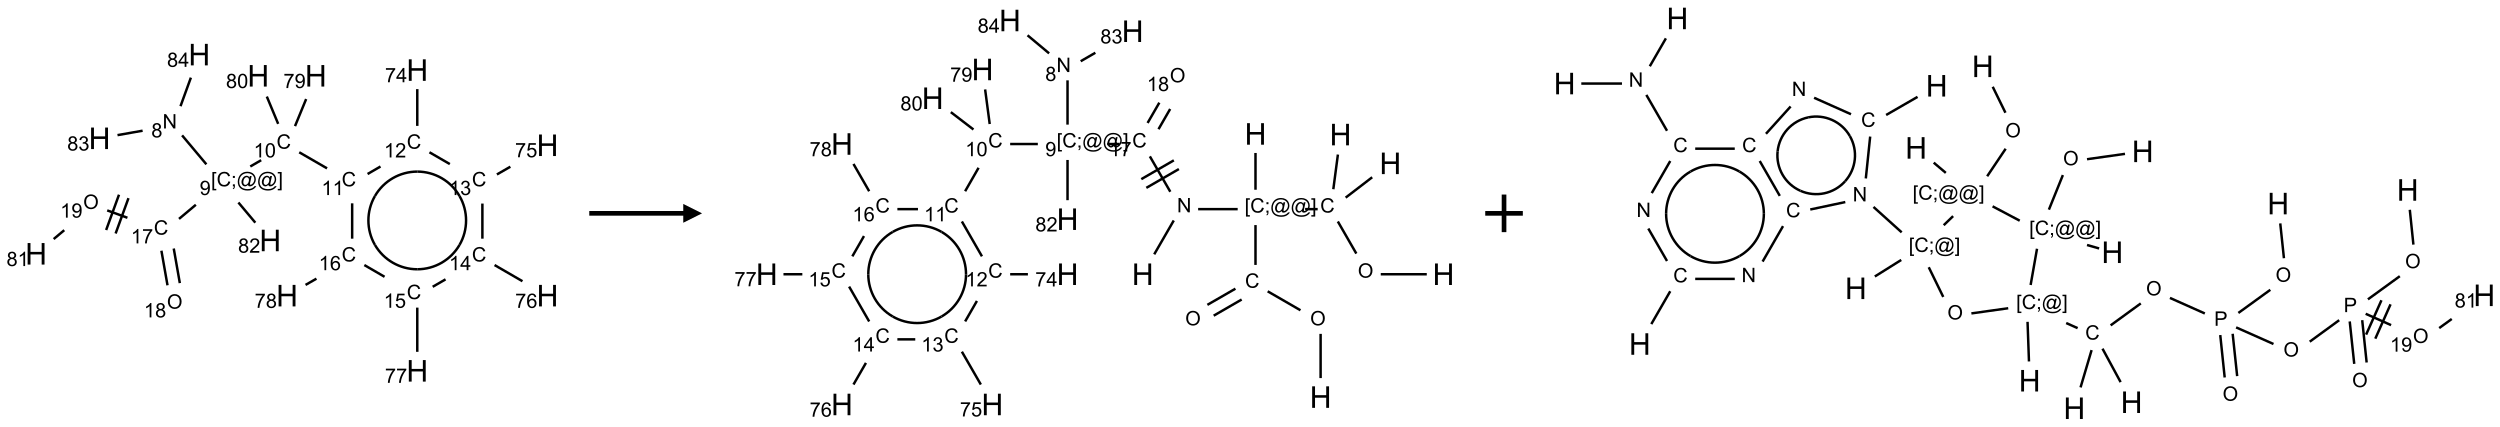 <?xml version="1.0" encoding="UTF-8"?>
<svg xmlns="http://www.w3.org/2000/svg" xmlns:xlink="http://www.w3.org/1999/xlink" width="1330" height="227" viewBox="0 0 1330 227">
<defs>
<g>
<g id="glyph-0-0">
<path d="M 1.332 0 L 1.332 -6.668 L 6.668 -6.668 L 6.668 0 Z M 1.5 -0.168 L 6.5 -0.168 L 6.5 -6.5 L 1.5 -6.5 Z M 1.5 -0.168 "/>
</g>
<g id="glyph-0-1">
<path d="M 0.812 0 L 0.812 -7.637 L 1.848 -7.637 L 5.859 -1.641 L 5.859 -7.637 L 6.828 -7.637 L 6.828 0 L 5.793 0 L 1.781 -6 L 1.781 0 Z M 0.812 0 "/>
</g>
<g id="glyph-0-2">
<path d="M 1.887 -4.141 C 1.496 -4.281 1.207 -4.484 1.02 -4.75 C 0.832 -5.016 0.738 -5.328 0.738 -5.699 C 0.738 -6.254 0.938 -6.719 1.34 -7.098 C 1.738 -7.477 2.27 -7.668 2.934 -7.668 C 3.598 -7.668 4.137 -7.473 4.543 -7.086 C 4.949 -6.699 5.152 -6.227 5.152 -5.672 C 5.152 -5.316 5.059 -5.008 4.871 -4.746 C 4.688 -4.484 4.406 -4.281 4.027 -4.141 C 4.496 -3.988 4.852 -3.742 5.098 -3.402 C 5.34 -3.062 5.465 -2.656 5.465 -2.184 C 5.465 -1.531 5.234 -0.98 4.77 -0.535 C 4.309 -0.09 3.703 0.129 2.949 0.129 C 2.195 0.129 1.586 -0.094 1.125 -0.539 C 0.664 -0.984 0.434 -1.543 0.434 -2.207 C 0.434 -2.703 0.559 -3.121 0.809 -3.457 C 1.062 -3.793 1.422 -4.02 1.887 -4.141 Z M 1.699 -5.73 C 1.699 -5.367 1.812 -5.074 2.047 -4.844 C 2.281 -4.613 2.582 -4.5 2.953 -4.5 C 3.312 -4.5 3.609 -4.613 3.84 -4.84 C 4.07 -5.066 4.188 -5.348 4.188 -5.676 C 4.188 -6.02 4.07 -6.309 3.832 -6.543 C 3.594 -6.777 3.297 -6.895 2.941 -6.895 C 2.586 -6.895 2.289 -6.781 2.051 -6.551 C 1.816 -6.324 1.699 -6.047 1.699 -5.73 Z M 1.395 -2.203 C 1.395 -1.938 1.461 -1.676 1.586 -1.426 C 1.711 -1.176 1.902 -0.984 2.152 -0.848 C 2.402 -0.711 2.672 -0.641 2.957 -0.641 C 3.406 -0.641 3.777 -0.785 4.066 -1.074 C 4.359 -1.363 4.504 -1.727 4.504 -2.172 C 4.504 -2.625 4.355 -2.996 4.055 -3.293 C 3.754 -3.586 3.379 -3.734 2.926 -3.734 C 2.484 -3.734 2.121 -3.59 1.832 -3.297 C 1.543 -3.004 1.395 -2.641 1.395 -2.203 Z M 1.395 -2.203 "/>
</g>
<g id="glyph-0-3">
<path d="M 0.723 2.121 L 0.723 -7.637 L 2.793 -7.637 L 2.793 -6.859 L 1.66 -6.859 L 1.66 1.344 L 2.793 1.344 L 2.793 2.121 Z M 0.723 2.121 "/>
</g>
<g id="glyph-0-4">
<path d="M 6.27 -2.676 L 7.281 -2.422 C 7.07 -1.594 6.688 -0.961 6.137 -0.523 C 5.586 -0.086 4.914 0.129 4.121 0.129 C 3.297 0.129 2.629 -0.039 2.113 -0.371 C 1.598 -0.707 1.203 -1.191 0.934 -1.828 C 0.664 -2.465 0.531 -3.145 0.531 -3.875 C 0.531 -4.672 0.684 -5.363 0.988 -5.957 C 1.293 -6.547 1.723 -6.996 2.285 -7.305 C 2.844 -7.613 3.461 -7.766 4.137 -7.766 C 4.898 -7.766 5.543 -7.57 6.062 -7.184 C 6.582 -6.793 6.945 -6.246 7.152 -5.543 L 6.156 -5.309 C 5.98 -5.863 5.723 -6.266 5.387 -6.52 C 5.051 -6.773 4.625 -6.902 4.113 -6.902 C 3.527 -6.902 3.039 -6.762 2.645 -6.48 C 2.25 -6.199 1.973 -5.82 1.812 -5.348 C 1.652 -4.871 1.574 -4.383 1.574 -3.879 C 1.574 -3.23 1.668 -2.664 1.855 -2.18 C 2.047 -1.695 2.34 -1.332 2.738 -1.094 C 3.137 -0.855 3.57 -0.734 4.035 -0.734 C 4.602 -0.734 5.082 -0.898 5.473 -1.223 C 5.867 -1.551 6.133 -2.035 6.27 -2.676 Z M 6.27 -2.676 "/>
</g>
<g id="glyph-0-5">
<path d="M 0.949 -4.465 L 0.949 -5.531 L 2.016 -5.531 L 2.016 -4.465 Z M 0.949 0 L 0.949 -1.066 L 2.016 -1.066 L 2.016 0 C 2.016 0.391 1.945 0.711 1.809 0.949 C 1.668 1.191 1.449 1.379 1.145 1.512 L 0.887 1.109 C 1.082 1.023 1.23 0.895 1.324 0.727 C 1.418 0.559 1.469 0.316 1.48 0 Z M 0.949 0 "/>
</g>
<g id="glyph-0-6">
<path d="M 6.047 -0.848 C 5.82 -0.59 5.57 -0.379 5.289 -0.223 C 5.008 -0.062 4.73 0.016 4.449 0.016 C 4.141 0.016 3.84 -0.074 3.547 -0.254 C 3.254 -0.434 3.02 -0.715 2.836 -1.09 C 2.652 -1.465 2.562 -1.875 2.562 -2.324 C 2.562 -2.875 2.703 -3.43 2.988 -3.98 C 3.27 -4.535 3.621 -4.953 4.043 -5.23 C 4.461 -5.508 4.871 -5.645 5.266 -5.645 C 5.566 -5.645 5.855 -5.566 6.129 -5.41 C 6.402 -5.25 6.641 -5.012 6.84 -4.688 L 7.016 -5.496 L 7.949 -5.496 L 7.199 -2 C 7.094 -1.516 7.043 -1.246 7.043 -1.191 C 7.043 -1.098 7.078 -1.02 7.148 -0.949 C 7.219 -0.883 7.305 -0.848 7.406 -0.848 C 7.59 -0.848 7.832 -0.953 8.129 -1.168 C 8.527 -1.445 8.84 -1.816 9.07 -2.285 C 9.301 -2.75 9.418 -3.234 9.418 -3.73 C 9.418 -4.309 9.27 -4.852 8.973 -5.355 C 8.676 -5.859 8.23 -6.262 7.645 -6.562 C 7.055 -6.863 6.406 -7.016 5.691 -7.016 C 4.879 -7.016 4.137 -6.824 3.465 -6.445 C 2.793 -6.066 2.273 -5.52 1.902 -4.809 C 1.535 -4.098 1.348 -3.34 1.348 -2.527 C 1.348 -1.676 1.535 -0.941 1.902 -0.328 C 2.273 0.285 2.809 0.742 3.508 1.035 C 4.207 1.328 4.984 1.473 5.832 1.473 C 6.742 1.473 7.504 1.32 8.121 1.016 C 8.734 0.711 9.195 0.34 9.5 -0.098 L 10.441 -0.098 C 10.266 0.266 9.961 0.637 9.531 1.016 C 9.102 1.395 8.59 1.695 7.996 1.914 C 7.402 2.133 6.688 2.246 5.848 2.246 C 5.078 2.246 4.367 2.145 3.715 1.949 C 3.066 1.75 2.512 1.453 2.051 1.055 C 1.594 0.656 1.25 0.199 1.016 -0.316 C 0.723 -0.973 0.578 -1.684 0.578 -2.441 C 0.578 -3.289 0.75 -4.098 1.098 -4.863 C 1.523 -5.805 2.125 -6.527 2.902 -7.027 C 3.684 -7.527 4.629 -7.777 5.738 -7.777 C 6.602 -7.777 7.375 -7.602 8.059 -7.246 C 8.746 -6.895 9.285 -6.371 9.684 -5.672 C 10.02 -5.07 10.188 -4.418 10.188 -3.715 C 10.188 -2.707 9.832 -1.812 9.125 -1.031 C 8.492 -0.328 7.801 0.02 7.051 0.02 C 6.812 0.02 6.617 -0.016 6.473 -0.09 C 6.324 -0.16 6.215 -0.266 6.145 -0.402 C 6.102 -0.488 6.066 -0.637 6.047 -0.848 Z M 3.527 -2.262 C 3.527 -1.785 3.641 -1.414 3.863 -1.152 C 4.09 -0.887 4.348 -0.754 4.641 -0.754 C 4.836 -0.754 5.039 -0.812 5.254 -0.93 C 5.469 -1.047 5.676 -1.219 5.871 -1.449 C 6.066 -1.676 6.23 -1.969 6.355 -2.32 C 6.48 -2.672 6.543 -3.027 6.543 -3.379 C 6.543 -3.852 6.426 -4.219 6.191 -4.48 C 5.957 -4.738 5.672 -4.871 5.332 -4.871 C 5.109 -4.871 4.902 -4.812 4.707 -4.699 C 4.512 -4.586 4.32 -4.406 4.137 -4.156 C 3.953 -3.906 3.805 -3.602 3.691 -3.246 C 3.582 -2.887 3.527 -2.559 3.527 -2.262 Z M 3.527 -2.262 "/>
</g>
<g id="glyph-0-7">
<path d="M 2.27 2.121 L 0.203 2.121 L 0.203 1.344 L 1.332 1.344 L 1.332 -6.859 L 0.203 -6.859 L 0.203 -7.637 L 2.27 -7.637 Z M 2.27 2.121 "/>
</g>
<g id="glyph-0-8">
<path d="M 0.582 -1.766 L 1.484 -1.848 C 1.562 -1.426 1.707 -1.117 1.922 -0.926 C 2.137 -0.734 2.414 -0.641 2.75 -0.641 C 3.039 -0.641 3.289 -0.707 3.508 -0.84 C 3.727 -0.973 3.902 -1.148 4.043 -1.367 C 4.18 -1.586 4.297 -1.887 4.391 -2.262 C 4.484 -2.637 4.531 -3.016 4.531 -3.406 C 4.531 -3.449 4.531 -3.512 4.527 -3.594 C 4.34 -3.297 4.082 -3.055 3.758 -2.867 C 3.434 -2.68 3.082 -2.59 2.703 -2.59 C 2.07 -2.59 1.535 -2.816 1.098 -3.277 C 0.66 -3.734 0.441 -4.34 0.441 -5.09 C 0.441 -5.863 0.672 -6.484 1.129 -6.957 C 1.586 -7.43 2.156 -7.668 2.844 -7.668 C 3.34 -7.668 3.793 -7.531 4.207 -7.266 C 4.617 -7 4.93 -6.617 5.145 -6.121 C 5.355 -5.629 5.465 -4.91 5.465 -3.973 C 5.465 -2.996 5.359 -2.223 5.145 -1.645 C 4.934 -1.066 4.617 -0.625 4.199 -0.324 C 3.781 -0.02 3.293 0.129 2.73 0.129 C 2.133 0.129 1.645 -0.035 1.266 -0.367 C 0.887 -0.699 0.66 -1.164 0.582 -1.766 Z M 4.422 -5.137 C 4.422 -5.676 4.277 -6.102 3.992 -6.418 C 3.707 -6.734 3.359 -6.891 2.957 -6.891 C 2.543 -6.891 2.18 -6.719 1.871 -6.379 C 1.562 -6.039 1.406 -5.598 1.406 -5.059 C 1.406 -4.57 1.555 -4.176 1.848 -3.871 C 2.141 -3.566 2.5 -3.418 2.934 -3.418 C 3.367 -3.418 3.723 -3.57 4.004 -3.871 C 4.281 -4.176 4.422 -4.598 4.422 -5.137 Z M 4.422 -5.137 "/>
</g>
<g id="glyph-0-9">
<path d="M 3.973 0 L 3.035 0 L 3.035 -5.973 C 2.809 -5.758 2.516 -5.543 2.148 -5.328 C 1.781 -5.113 1.453 -4.953 1.16 -4.844 L 1.16 -5.75 C 1.684 -5.996 2.145 -6.297 2.535 -6.645 C 2.93 -6.996 3.207 -7.336 3.371 -7.668 L 3.973 -7.668 Z M 3.973 0 "/>
</g>
<g id="glyph-0-10">
<path d="M 0.441 -3.766 C 0.441 -4.668 0.535 -5.395 0.723 -5.945 C 0.906 -6.496 1.184 -6.922 1.551 -7.219 C 1.918 -7.516 2.375 -7.668 2.934 -7.668 C 3.344 -7.668 3.703 -7.586 4.012 -7.418 C 4.32 -7.254 4.574 -7.016 4.777 -6.707 C 4.977 -6.395 5.137 -6.016 5.25 -5.57 C 5.363 -5.125 5.422 -4.523 5.422 -3.766 C 5.422 -2.871 5.328 -2.148 5.145 -1.598 C 4.961 -1.047 4.688 -0.621 4.32 -0.32 C 3.953 -0.02 3.492 0.129 2.934 0.129 C 2.195 0.129 1.617 -0.133 1.199 -0.66 C 0.695 -1.297 0.441 -2.332 0.441 -3.766 Z M 1.406 -3.766 C 1.406 -2.512 1.555 -1.68 1.848 -1.262 C 2.141 -0.848 2.5 -0.641 2.934 -0.641 C 3.363 -0.641 3.727 -0.848 4.02 -1.266 C 4.312 -1.684 4.457 -2.516 4.457 -3.766 C 4.457 -5.023 4.312 -5.859 4.02 -6.27 C 3.727 -6.684 3.359 -6.891 2.922 -6.891 C 2.492 -6.891 2.148 -6.707 1.891 -6.344 C 1.566 -5.879 1.406 -5.02 1.406 -3.766 Z M 1.406 -3.766 "/>
</g>
<g id="glyph-0-11">
<path d="M 5.371 -0.902 L 5.371 0 L 0.324 0 C 0.316 -0.227 0.352 -0.441 0.434 -0.652 C 0.562 -0.996 0.766 -1.332 1.051 -1.668 C 1.332 -2 1.742 -2.387 2.277 -2.824 C 3.105 -3.504 3.668 -4.043 3.957 -4.441 C 4.25 -4.84 4.395 -5.215 4.395 -5.566 C 4.395 -5.938 4.262 -6.254 3.996 -6.508 C 3.73 -6.762 3.387 -6.891 2.957 -6.891 C 2.508 -6.891 2.145 -6.754 1.875 -6.484 C 1.605 -6.215 1.469 -5.84 1.465 -5.359 L 0.5 -5.457 C 0.566 -6.176 0.812 -6.727 1.246 -7.102 C 1.676 -7.477 2.254 -7.668 2.98 -7.668 C 3.711 -7.668 4.293 -7.465 4.719 -7.059 C 5.145 -6.652 5.359 -6.148 5.359 -5.547 C 5.359 -5.242 5.297 -4.941 5.172 -4.645 C 5.047 -4.352 4.84 -4.039 4.551 -3.715 C 4.262 -3.387 3.777 -2.938 3.105 -2.371 C 2.543 -1.898 2.18 -1.578 2.02 -1.41 C 1.859 -1.242 1.73 -1.07 1.625 -0.902 Z M 5.371 -0.902 "/>
</g>
<g id="glyph-0-12">
<path d="M 0.504 -6.637 L 0.504 -7.535 L 5.449 -7.535 L 5.449 -6.809 C 4.961 -6.289 4.48 -5.602 4.004 -4.746 C 3.527 -3.887 3.156 -3.004 2.895 -2.098 C 2.707 -1.461 2.59 -0.762 2.535 0 L 1.574 0 C 1.582 -0.602 1.703 -1.328 1.926 -2.176 C 2.152 -3.027 2.477 -3.848 2.898 -4.637 C 3.32 -5.426 3.77 -6.094 4.246 -6.637 Z M 0.504 -6.637 "/>
</g>
<g id="glyph-0-13">
<path d="M 3.449 0 L 3.449 -1.828 L 0.137 -1.828 L 0.137 -2.688 L 3.621 -7.637 L 4.387 -7.637 L 4.387 -2.688 L 5.418 -2.688 L 5.418 -1.828 L 4.387 -1.828 L 4.387 0 Z M 3.449 -2.688 L 3.449 -6.129 L 1.059 -2.688 Z M 3.449 -2.688 "/>
</g>
<g id="glyph-0-14">
<path d="M 0.449 -2.016 L 1.387 -2.141 C 1.492 -1.609 1.676 -1.227 1.934 -0.992 C 2.191 -0.758 2.508 -0.641 2.879 -0.641 C 3.32 -0.641 3.695 -0.793 3.996 -1.098 C 4.301 -1.402 4.453 -1.781 4.453 -2.234 C 4.453 -2.664 4.312 -3.02 4.031 -3.301 C 3.75 -3.578 3.391 -3.719 2.957 -3.719 C 2.781 -3.719 2.562 -3.684 2.297 -3.613 L 2.402 -4.438 C 2.465 -4.43 2.516 -4.426 2.551 -4.426 C 2.949 -4.426 3.312 -4.531 3.629 -4.738 C 3.949 -4.949 4.109 -5.27 4.109 -5.703 C 4.109 -6.047 3.992 -6.332 3.762 -6.559 C 3.527 -6.785 3.227 -6.895 2.859 -6.895 C 2.496 -6.895 2.191 -6.781 1.949 -6.551 C 1.707 -6.324 1.547 -5.98 1.48 -5.52 L 0.543 -5.688 C 0.656 -6.316 0.918 -6.805 1.324 -7.148 C 1.73 -7.492 2.234 -7.668 2.84 -7.668 C 3.254 -7.668 3.641 -7.578 3.988 -7.398 C 4.34 -7.219 4.609 -6.977 4.793 -6.668 C 4.98 -6.359 5.074 -6.031 5.074 -5.684 C 5.074 -5.352 4.984 -5.051 4.809 -4.781 C 4.629 -4.512 4.367 -4.297 4.02 -4.137 C 4.473 -4.031 4.824 -3.816 5.074 -3.488 C 5.324 -3.16 5.449 -2.75 5.449 -2.254 C 5.449 -1.59 5.203 -1.023 4.719 -0.559 C 4.234 -0.098 3.617 0.137 2.875 0.137 C 2.203 0.137 1.648 -0.062 1.207 -0.465 C 0.762 -0.863 0.512 -1.379 0.449 -2.016 Z M 0.449 -2.016 "/>
</g>
<g id="glyph-0-15">
<path d="M 0.441 -2 L 1.426 -2.082 C 1.5 -1.605 1.668 -1.242 1.934 -1.004 C 2.199 -0.762 2.52 -0.641 2.895 -0.641 C 3.348 -0.641 3.73 -0.812 4.043 -1.152 C 4.355 -1.492 4.512 -1.941 4.512 -2.504 C 4.512 -3.039 4.359 -3.461 4.059 -3.77 C 3.758 -4.078 3.367 -4.234 2.879 -4.234 C 2.578 -4.234 2.305 -4.164 2.062 -4.027 C 1.82 -3.891 1.629 -3.715 1.488 -3.496 L 0.609 -3.609 L 1.348 -7.531 L 5.145 -7.531 L 5.145 -6.637 L 2.098 -6.637 L 1.688 -4.582 C 2.145 -4.902 2.625 -5.062 3.129 -5.062 C 3.797 -5.062 4.359 -4.832 4.816 -4.371 C 5.277 -3.91 5.504 -3.312 5.504 -2.59 C 5.504 -1.898 5.305 -1.301 4.902 -0.797 C 4.41 -0.18 3.742 0.129 2.895 0.129 C 2.199 0.129 1.633 -0.062 1.195 -0.453 C 0.758 -0.844 0.504 -1.359 0.441 -2 Z M 0.441 -2 "/>
</g>
<g id="glyph-0-16">
<path d="M 5.309 -5.766 L 4.375 -5.691 C 4.293 -6.059 4.172 -6.328 4.02 -6.496 C 3.766 -6.762 3.453 -6.895 3.082 -6.895 C 2.785 -6.895 2.523 -6.812 2.297 -6.645 C 2 -6.43 1.77 -6.117 1.598 -5.703 C 1.43 -5.289 1.34 -4.703 1.332 -3.938 C 1.559 -4.281 1.836 -4.535 2.16 -4.703 C 2.488 -4.871 2.828 -4.953 3.188 -4.953 C 3.812 -4.953 4.344 -4.723 4.785 -4.262 C 5.223 -3.801 5.441 -3.207 5.441 -2.48 C 5.441 -2 5.34 -1.555 5.133 -1.145 C 4.926 -0.73 4.641 -0.418 4.281 -0.199 C 3.922 0.02 3.512 0.129 3.051 0.129 C 2.27 0.129 1.633 -0.156 1.141 -0.73 C 0.648 -1.305 0.402 -2.254 0.402 -3.574 C 0.402 -5.051 0.672 -6.121 1.219 -6.793 C 1.695 -7.375 2.336 -7.668 3.141 -7.668 C 3.742 -7.668 4.234 -7.5 4.617 -7.16 C 5 -6.824 5.23 -6.359 5.309 -5.766 Z M 1.48 -2.473 C 1.48 -2.152 1.547 -1.844 1.684 -1.547 C 1.82 -1.25 2.016 -1.027 2.262 -0.871 C 2.508 -0.719 2.766 -0.641 3.035 -0.641 C 3.434 -0.641 3.773 -0.801 4.059 -1.121 C 4.344 -1.441 4.484 -1.875 4.484 -2.422 C 4.484 -2.949 4.344 -3.367 4.062 -3.668 C 3.781 -3.973 3.426 -4.125 3 -4.125 C 2.578 -4.125 2.219 -3.973 1.922 -3.668 C 1.625 -3.363 1.48 -2.969 1.48 -2.473 Z M 1.48 -2.473 "/>
</g>
<g id="glyph-0-17">
<path d="M 0.516 -3.719 C 0.516 -4.984 0.855 -5.977 1.535 -6.695 C 2.215 -7.414 3.094 -7.77 4.172 -7.77 C 4.875 -7.77 5.512 -7.602 6.078 -7.266 C 6.645 -6.93 7.074 -6.461 7.371 -5.855 C 7.668 -5.254 7.816 -4.57 7.816 -3.809 C 7.816 -3.035 7.66 -2.34 7.348 -1.73 C 7.035 -1.117 6.594 -0.656 6.02 -0.34 C 5.449 -0.027 4.828 0.129 4.168 0.129 C 3.449 0.129 2.805 -0.043 2.238 -0.391 C 1.672 -0.738 1.246 -1.211 0.953 -1.812 C 0.66 -2.414 0.516 -3.047 0.516 -3.719 Z M 1.559 -3.703 C 1.559 -2.781 1.805 -2.059 2.301 -1.527 C 2.793 -1 3.414 -0.734 4.16 -0.734 C 4.922 -0.734 5.547 -1 6.039 -1.535 C 6.531 -2.07 6.777 -2.828 6.777 -3.812 C 6.777 -4.434 6.672 -4.977 6.461 -5.441 C 6.25 -5.902 5.945 -6.262 5.539 -6.52 C 5.133 -6.773 4.68 -6.902 4.176 -6.902 C 3.461 -6.902 2.848 -6.656 2.332 -6.164 C 1.816 -5.672 1.559 -4.852 1.559 -3.703 Z M 1.559 -3.703 "/>
</g>
<g id="glyph-0-18">
<path d="M 0.824 0 L 0.824 -7.637 L 3.703 -7.637 C 4.211 -7.637 4.598 -7.609 4.863 -7.562 C 5.238 -7.5 5.555 -7.383 5.809 -7.207 C 6.062 -7.031 6.266 -6.785 6.418 -6.469 C 6.574 -6.152 6.652 -5.805 6.652 -5.426 C 6.652 -4.777 6.445 -4.227 6.031 -3.777 C 5.617 -3.328 4.871 -3.105 3.793 -3.105 L 1.832 -3.105 L 1.832 0 Z M 1.832 -4.004 L 3.809 -4.004 C 4.461 -4.004 4.922 -4.125 5.199 -4.371 C 5.473 -4.613 5.609 -4.953 5.609 -5.395 C 5.609 -5.715 5.527 -5.988 5.367 -6.215 C 5.207 -6.441 4.992 -6.594 4.73 -6.668 C 4.559 -6.711 4.246 -6.734 3.785 -6.734 L 1.832 -6.734 Z M 1.832 -4.004 "/>
</g>
<g id="glyph-1-0">
<path d="M 2 0 L 2 -10 L 10 -10 L 10 0 Z M 2.25 -0.25 L 9.75 -0.25 L 9.75 -9.75 L 2.25 -9.75 Z M 2.25 -0.25 "/>
</g>
<g id="glyph-1-1">
<path d="M 1.281 0 L 1.281 -11.453 L 2.797 -11.453 L 2.797 -6.75 L 8.75 -6.75 L 8.75 -11.453 L 10.266 -11.453 L 10.266 0 L 8.75 0 L 8.75 -5.398 L 2.797 -5.398 L 2.797 0 Z M 1.281 0 "/>
</g>
</g>
</defs>
<path fill="none" stroke-width="0.033" stroke-linecap="butt" stroke-linejoin="miter" stroke="rgb(0%, 0%, 0%)" stroke-opacity="1" stroke-miterlimit="10" d="M 1.942 1.074 L 2.265 1.459 " transform="matrix(40, 0, 0, 40, 19.189, 29.053)"/>
<path fill="none" stroke-width="0.033" stroke-linecap="butt" stroke-linejoin="miter" stroke="rgb(0%, 0%, 0%)" stroke-opacity="1" stroke-miterlimit="10" d="M 2.849 1.488 L 2.994 1.404 " transform="matrix(40, 0, 0, 40, 19.189, 29.053)"/>
<path fill="none" stroke-width="0.033" stroke-linecap="butt" stroke-linejoin="miter" stroke="rgb(0%, 0%, 0%)" stroke-opacity="1" stroke-miterlimit="10" d="M 3.5 1.299 L 3.87 1.513 " transform="matrix(40, 0, 0, 40, 19.189, 29.053)"/>
<path fill="none" stroke-width="0.033" stroke-linecap="butt" stroke-linejoin="miter" stroke="rgb(0%, 0%, 0%)" stroke-opacity="1" stroke-miterlimit="10" d="M 4.409 1.588 L 4.581 1.488 " transform="matrix(40, 0, 0, 40, 19.189, 29.053)"/>
<path fill="none" stroke-width="0.033" stroke-linecap="butt" stroke-linejoin="miter" stroke="rgb(0%, 0%, 0%)" stroke-opacity="1" stroke-miterlimit="10" d="M 5.07 0.948 L 5.07 0.459 " transform="matrix(40, 0, 0, 40, 19.189, 29.053)"/>
<path fill="none" stroke-width="0.033" stroke-linecap="butt" stroke-linejoin="miter" stroke="rgb(0%, 0%, 0%)" stroke-opacity="1" stroke-miterlimit="10" d="M 5.232 1.299 L 5.503 1.456 " transform="matrix(40, 0, 0, 40, 19.189, 29.053)"/>
<path fill="none" stroke-width="0.033" stroke-linecap="butt" stroke-linejoin="miter" stroke="rgb(0%, 0%, 0%)" stroke-opacity="1" stroke-miterlimit="10" d="M 6.129 1.594 L 6.308 1.491 " transform="matrix(40, 0, 0, 40, 19.189, 29.053)"/>
<path fill="none" stroke-width="0.033" stroke-linecap="butt" stroke-linejoin="miter" stroke="rgb(0%, 0%, 0%)" stroke-opacity="1" stroke-miterlimit="10" d="M 5.936 1.981 L 5.936 2.448 " transform="matrix(40, 0, 0, 40, 19.189, 29.053)"/>
<path fill="none" stroke-width="0.033" stroke-linecap="butt" stroke-linejoin="miter" stroke="rgb(0%, 0%, 0%)" stroke-opacity="1" stroke-miterlimit="10" d="M 6.098 2.799 L 6.469 3.014 " transform="matrix(40, 0, 0, 40, 19.189, 29.053)"/>
<path fill="none" stroke-width="0.033" stroke-linecap="butt" stroke-linejoin="miter" stroke="rgb(0%, 0%, 0%)" stroke-opacity="1" stroke-miterlimit="10" d="M 5.446 2.989 L 5.275 3.088 " transform="matrix(40, 0, 0, 40, 19.189, 29.053)"/>
<path fill="none" stroke-width="0.033" stroke-linecap="butt" stroke-linejoin="miter" stroke="rgb(0%, 0%, 0%)" stroke-opacity="1" stroke-miterlimit="10" d="M 5.07 3.365 L 5.07 3.953 " transform="matrix(40, 0, 0, 40, 19.189, 29.053)"/>
<path fill="none" stroke-width="0.033" stroke-linecap="butt" stroke-linejoin="miter" stroke="rgb(0%, 0%, 0%)" stroke-opacity="1" stroke-miterlimit="10" d="M 4.635 2.955 L 4.366 2.799 " transform="matrix(40, 0, 0, 40, 19.189, 29.053)"/>
<path fill="none" stroke-width="0.033" stroke-linecap="butt" stroke-linejoin="miter" stroke="rgb(0%, 0%, 0%)" stroke-opacity="1" stroke-miterlimit="10" d="M 4.204 2.448 L 4.204 1.978 " transform="matrix(40, 0, 0, 40, 19.189, 29.053)"/>
<path fill="none" stroke-width="0.033" stroke-linecap="butt" stroke-linejoin="miter" stroke="rgb(0%, 0%, 0%)" stroke-opacity="1" stroke-miterlimit="10" d="M 3.729 2.98 L 3.584 3.063 " transform="matrix(40, 0, 0, 40, 19.189, 29.053)"/>
<path fill="none" stroke-width="0.033" stroke-linecap="butt" stroke-linejoin="miter" stroke="rgb(0%, 0%, 0%)" stroke-opacity="1" stroke-miterlimit="10" d="M 3.444 0.951 L 3.592 0.591 " transform="matrix(40, 0, 0, 40, 19.189, 29.053)"/>
<path fill="none" stroke-width="0.033" stroke-linecap="butt" stroke-linejoin="miter" stroke="rgb(0%, 0%, 0%)" stroke-opacity="1" stroke-miterlimit="10" d="M 3.22 0.921 L 3.069 0.558 " transform="matrix(40, 0, 0, 40, 19.189, 29.053)"/>
<path fill="none" stroke-width="0.033" stroke-linecap="butt" stroke-linejoin="miter" stroke="rgb(0%, 0%, 0%)" stroke-opacity="1" stroke-miterlimit="10" d="M 2.125 1.997 L 1.901 2.185 " transform="matrix(40, 0, 0, 40, 19.189, 29.053)"/>
<path fill="none" stroke-width="0.033" stroke-linecap="butt" stroke-linejoin="miter" stroke="rgb(0%, 0%, 0%)" stroke-opacity="1" stroke-miterlimit="10" d="M 1.667 2.608 L 1.748 3.068 " transform="matrix(40, 0, 0, 40, 19.189, 29.053)"/>
<path fill="none" stroke-width="0.033" stroke-linecap="butt" stroke-linejoin="miter" stroke="rgb(0%, 0%, 0%)" stroke-opacity="1" stroke-miterlimit="10" d="M 1.831 2.579 L 1.912 3.039 " transform="matrix(40, 0, 0, 40, 19.189, 29.053)"/>
<path fill="none" stroke-width="0.033" stroke-linecap="butt" stroke-linejoin="miter" stroke="rgb(0%, 0%, 0%)" stroke-opacity="1" stroke-miterlimit="10" d="M 1.215 2.17 L 0.946 2.072 " transform="matrix(40, 0, 0, 40, 19.189, 29.053)"/>
<path fill="none" stroke-width="0.033" stroke-linecap="butt" stroke-linejoin="miter" stroke="rgb(0%, 0%, 0%)" stroke-opacity="1" stroke-miterlimit="10" d="M 1.103 1.863 L 0.932 2.333 " transform="matrix(40, 0, 0, 40, 19.189, 29.053)"/>
<path fill="none" stroke-width="0.033" stroke-linecap="butt" stroke-linejoin="miter" stroke="rgb(0%, 0%, 0%)" stroke-opacity="1" stroke-miterlimit="10" d="M 1.229 1.909 L 1.058 2.379 " transform="matrix(40, 0, 0, 40, 19.189, 29.053)"/>
<path fill="none" stroke-width="0.033" stroke-linecap="butt" stroke-linejoin="miter" stroke="rgb(0%, 0%, 0%)" stroke-opacity="1" stroke-miterlimit="10" d="M 0.375 2.335 L 0.234 2.453 " transform="matrix(40, 0, 0, 40, 19.189, 29.053)"/>
<path fill="none" stroke-width="0.033" stroke-linecap="butt" stroke-linejoin="miter" stroke="rgb(0%, 0%, 0%)" stroke-opacity="1" stroke-miterlimit="10" d="M 2.691 1.967 L 2.916 2.235 " transform="matrix(40, 0, 0, 40, 19.189, 29.053)"/>
<path fill="none" stroke-width="0.033" stroke-linecap="butt" stroke-linejoin="miter" stroke="rgb(0%, 0%, 0%)" stroke-opacity="1" stroke-miterlimit="10" d="M 1.417 1.012 L 1.083 1.071 " transform="matrix(40, 0, 0, 40, 19.189, 29.053)"/>
<path fill="none" stroke-width="0.033" stroke-linecap="butt" stroke-linejoin="miter" stroke="rgb(0%, 0%, 0%)" stroke-opacity="1" stroke-miterlimit="10" d="M 1.921 0.686 L 2.059 0.306 " transform="matrix(40, 0, 0, 40, 19.189, 29.053)"/>
<path fill="none" stroke-width="0.033" stroke-linecap="butt" stroke-linejoin="miter" stroke="rgb(0%, 0%, 0%)" stroke-opacity="1" stroke-miterlimit="10" d="M 4.507 1.881 C 4.623 1.68 4.838 1.556 5.07 1.556 " transform="matrix(40, 0, 0, 40, 19.189, 29.053)"/>
<path fill="none" stroke-width="0.033" stroke-linecap="butt" stroke-linejoin="miter" stroke="rgb(0%, 0%, 0%)" stroke-opacity="1" stroke-miterlimit="10" d="M 4.507 2.531 C 4.391 2.33 4.391 2.082 4.507 1.881 " transform="matrix(40, 0, 0, 40, 19.189, 29.053)"/>
<path fill="none" stroke-width="0.033" stroke-linecap="butt" stroke-linejoin="miter" stroke="rgb(0%, 0%, 0%)" stroke-opacity="1" stroke-miterlimit="10" d="M 5.07 2.855 C 4.838 2.855 4.623 2.731 4.507 2.531 " transform="matrix(40, 0, 0, 40, 19.189, 29.053)"/>
<path fill="none" stroke-width="0.033" stroke-linecap="butt" stroke-linejoin="miter" stroke="rgb(0%, 0%, 0%)" stroke-opacity="1" stroke-miterlimit="10" d="M 5.632 2.531 C 5.516 2.731 5.302 2.855 5.07 2.855 " transform="matrix(40, 0, 0, 40, 19.189, 29.053)"/>
<path fill="none" stroke-width="0.033" stroke-linecap="butt" stroke-linejoin="miter" stroke="rgb(0%, 0%, 0%)" stroke-opacity="1" stroke-miterlimit="10" d="M 5.632 1.881 C 5.748 2.082 5.748 2.33 5.632 2.531 " transform="matrix(40, 0, 0, 40, 19.189, 29.053)"/>
<path fill="none" stroke-width="0.033" stroke-linecap="butt" stroke-linejoin="miter" stroke="rgb(0%, 0%, 0%)" stroke-opacity="1" stroke-miterlimit="10" d="M 5.07 1.556 C 5.302 1.556 5.516 1.68 5.632 1.881 " transform="matrix(40, 0, 0, 40, 19.189, 29.053)"/>
<g fill="rgb(0%, 0%, 0%)" fill-opacity="1">
<use xlink:href="#glyph-0-1" x="86.477" y="68.352"/>
</g>
<g fill="rgb(0%, 0%, 0%)" fill-opacity="1">
<use xlink:href="#glyph-0-2" x="80.488" y="73.121"/>
</g>
<g fill="rgb(0%, 0%, 0%)" fill-opacity="1">
<use xlink:href="#glyph-0-3" x="112.273" y="99.137"/>
<use xlink:href="#glyph-0-4" x="115.237" y="99.137"/>
<use xlink:href="#glyph-0-5" x="122.94" y="99.137"/>
<use xlink:href="#glyph-0-6" x="125.904" y="99.137"/>
<use xlink:href="#glyph-0-6" x="136.732" y="99.137"/>
<use xlink:href="#glyph-0-7" x="147.56" y="99.137"/>
</g>
<g fill="rgb(0%, 0%, 0%)" fill-opacity="1">
<use xlink:href="#glyph-0-8" x="106.199" y="103.762"/>
</g>
<g fill="rgb(0%, 0%, 0%)" fill-opacity="1">
<use xlink:href="#glyph-0-4" x="147.109" y="79.129"/>
</g>
<g fill="rgb(0%, 0%, 0%)" fill-opacity="1">
<use xlink:href="#glyph-0-9" x="134.949" y="83.762"/>
<use xlink:href="#glyph-0-10" x="140.882" y="83.762"/>
</g>
<g fill="rgb(0%, 0%, 0%)" fill-opacity="1">
<use xlink:href="#glyph-0-4" x="181.75" y="99.129"/>
</g>
<g fill="rgb(0%, 0%, 0%)" fill-opacity="1">
<use xlink:href="#glyph-0-9" x="171.039" y="103.762"/>
<use xlink:href="#glyph-0-9" x="176.971" y="103.762"/>
</g>
<g fill="rgb(0%, 0%, 0%)" fill-opacity="1">
<use xlink:href="#glyph-0-4" x="216.391" y="79.129"/>
</g>
<g fill="rgb(0%, 0%, 0%)" fill-opacity="1">
<use xlink:href="#glyph-0-9" x="204.285" y="83.762"/>
<use xlink:href="#glyph-0-11" x="210.217" y="83.762"/>
</g>
<g fill="rgb(0%, 0%, 0%)" fill-opacity="1">
<use xlink:href="#glyph-1-1" x="216.211" y="43.012"/>
</g>
<g fill="rgb(0%, 0%, 0%)" fill-opacity="1">
<use xlink:href="#glyph-0-12" x="204.809" y="43.77"/>
<use xlink:href="#glyph-0-13" x="210.741" y="43.77"/>
</g>
<g fill="rgb(0%, 0%, 0%)" fill-opacity="1">
<use xlink:href="#glyph-0-4" x="251.031" y="99.129"/>
</g>
<g fill="rgb(0%, 0%, 0%)" fill-opacity="1">
<use xlink:href="#glyph-0-9" x="238.848" y="103.762"/>
<use xlink:href="#glyph-0-14" x="244.78" y="103.762"/>
</g>
<g fill="rgb(0%, 0%, 0%)" fill-opacity="1">
<use xlink:href="#glyph-1-1" x="285.492" y="83.012"/>
</g>
<g fill="rgb(0%, 0%, 0%)" fill-opacity="1">
<use xlink:href="#glyph-0-12" x="274" y="83.672"/>
<use xlink:href="#glyph-0-15" x="279.932" y="83.672"/>
</g>
<g fill="rgb(0%, 0%, 0%)" fill-opacity="1">
<use xlink:href="#glyph-0-4" x="251.031" y="139.129"/>
</g>
<g fill="rgb(0%, 0%, 0%)" fill-opacity="1">
<use xlink:href="#glyph-0-9" x="238.879" y="143.762"/>
<use xlink:href="#glyph-0-13" x="244.811" y="143.762"/>
</g>
<g fill="rgb(0%, 0%, 0%)" fill-opacity="1">
<use xlink:href="#glyph-1-1" x="285.492" y="163.012"/>
</g>
<g fill="rgb(0%, 0%, 0%)" fill-opacity="1">
<use xlink:href="#glyph-0-12" x="274.062" y="163.801"/>
<use xlink:href="#glyph-0-16" x="279.995" y="163.801"/>
</g>
<g fill="rgb(0%, 0%, 0%)" fill-opacity="1">
<use xlink:href="#glyph-0-4" x="216.391" y="159.129"/>
</g>
<g fill="rgb(0%, 0%, 0%)" fill-opacity="1">
<use xlink:href="#glyph-0-9" x="204.148" y="163.762"/>
<use xlink:href="#glyph-0-15" x="210.081" y="163.762"/>
</g>
<g fill="rgb(0%, 0%, 0%)" fill-opacity="1">
<use xlink:href="#glyph-1-1" x="216.211" y="203.012"/>
</g>
<g fill="rgb(0%, 0%, 0%)" fill-opacity="1">
<use xlink:href="#glyph-0-12" x="204.777" y="203.672"/>
<use xlink:href="#glyph-0-12" x="210.71" y="203.672"/>
</g>
<g fill="rgb(0%, 0%, 0%)" fill-opacity="1">
<use xlink:href="#glyph-0-4" x="181.75" y="139.129"/>
</g>
<g fill="rgb(0%, 0%, 0%)" fill-opacity="1">
<use xlink:href="#glyph-0-9" x="169.57" y="143.762"/>
<use xlink:href="#glyph-0-16" x="175.503" y="143.762"/>
</g>
<g fill="rgb(0%, 0%, 0%)" fill-opacity="1">
<use xlink:href="#glyph-1-1" x="146.93" y="163.012"/>
</g>
<g fill="rgb(0%, 0%, 0%)" fill-opacity="1">
<use xlink:href="#glyph-0-12" x="135.48" y="163.801"/>
<use xlink:href="#glyph-0-2" x="141.413" y="163.801"/>
</g>
<g fill="rgb(0%, 0%, 0%)" fill-opacity="1">
<use xlink:href="#glyph-1-1" x="162.238" y="46.055"/>
</g>
<g fill="rgb(0%, 0%, 0%)" fill-opacity="1">
<use xlink:href="#glyph-0-12" x="150.785" y="46.848"/>
<use xlink:href="#glyph-0-8" x="156.717" y="46.848"/>
</g>
<g fill="rgb(0%, 0%, 0%)" fill-opacity="1">
<use xlink:href="#glyph-1-1" x="131.621" y="46.055"/>
</g>
<g fill="rgb(0%, 0%, 0%)" fill-opacity="1">
<use xlink:href="#glyph-0-2" x="120.215" y="46.848"/>
<use xlink:href="#glyph-0-10" x="126.147" y="46.848"/>
</g>
<g fill="rgb(0%, 0%, 0%)" fill-opacity="1">
<use xlink:href="#glyph-0-4" x="81.828" y="124.84"/>
</g>
<g fill="rgb(0%, 0%, 0%)" fill-opacity="1">
<use xlink:href="#glyph-0-9" x="69.641" y="129.473"/>
<use xlink:href="#glyph-0-12" x="75.573" y="129.473"/>
</g>
<g fill="rgb(0%, 0%, 0%)" fill-opacity="1">
<use xlink:href="#glyph-0-17" x="88.789" y="164.234"/>
</g>
<g fill="rgb(0%, 0%, 0%)" fill-opacity="1">
<use xlink:href="#glyph-0-9" x="76.57" y="168.867"/>
<use xlink:href="#glyph-0-2" x="82.503" y="168.867"/>
</g>
<g fill="rgb(0%, 0%, 0%)" fill-opacity="1">
<use xlink:href="#glyph-0-17" x="44.254" y="111.16"/>
</g>
<g fill="rgb(0%, 0%, 0%)" fill-opacity="1">
<use xlink:href="#glyph-0-9" x="32.039" y="115.793"/>
<use xlink:href="#glyph-0-8" x="37.971" y="115.793"/>
</g>
<g fill="rgb(0%, 0%, 0%)" fill-opacity="1">
<use xlink:href="#glyph-1-1" x="13.418" y="140.754"/>
</g>
<g fill="rgb(0%, 0%, 0%)" fill-opacity="1">
<use xlink:href="#glyph-0-2" x="3.457" y="141.543"/>
<use xlink:href="#glyph-0-9" x="9.389" y="141.543"/>
</g>
<g fill="rgb(0%, 0%, 0%)" fill-opacity="1">
<use xlink:href="#glyph-1-1" x="138" y="133.652"/>
</g>
<g fill="rgb(0%, 0%, 0%)" fill-opacity="1">
<use xlink:href="#glyph-0-2" x="126.645" y="134.445"/>
<use xlink:href="#glyph-0-11" x="132.577" y="134.445"/>
</g>
<g fill="rgb(0%, 0%, 0%)" fill-opacity="1">
<use xlink:href="#glyph-1-1" x="47.184" y="79.312"/>
</g>
<g fill="rgb(0%, 0%, 0%)" fill-opacity="1">
<use xlink:href="#glyph-0-2" x="35.75" y="80.105"/>
<use xlink:href="#glyph-0-14" x="41.682" y="80.105"/>
</g>
<g fill="rgb(0%, 0%, 0%)" fill-opacity="1">
<use xlink:href="#glyph-1-1" x="100.258" y="34.781"/>
</g>
<g fill="rgb(0%, 0%, 0%)" fill-opacity="1">
<use xlink:href="#glyph-0-2" x="88.855" y="35.574"/>
<use xlink:href="#glyph-0-13" x="94.788" y="35.574"/>
</g>
<path fill-rule="nonzero" fill="rgb(0%, 0%, 0%)" fill-opacity="1" d="M 313.492 114.75 L 363.492 114.75 L 363.492 118.5 L 373.492 113.5 L 363.492 108.5 L 363.492 112.25 L 313.492 112.25 "/>
<path fill="none" stroke-width="0.033" stroke-linecap="butt" stroke-linejoin="miter" stroke="rgb(0%, 0%, 0%)" stroke-opacity="1" stroke-miterlimit="10" d="M 7.366 4.756 L 7.366 4.168 " transform="matrix(40, 0, 0, 40, 407.924, 10.9)"/>
<path fill="none" stroke-width="0.033" stroke-linecap="butt" stroke-linejoin="miter" stroke="rgb(0%, 0%, 0%)" stroke-opacity="1" stroke-miterlimit="10" d="M 7.098 3.854 L 6.662 3.602 " transform="matrix(40, 0, 0, 40, 407.924, 10.9)"/>
<path fill="none" stroke-width="0.033" stroke-linecap="butt" stroke-linejoin="miter" stroke="rgb(0%, 0%, 0%)" stroke-opacity="1" stroke-miterlimit="10" d="M 6.233 3.567 L 5.86 3.782 " transform="matrix(40, 0, 0, 40, 407.924, 10.9)"/>
<path fill="none" stroke-width="0.033" stroke-linecap="butt" stroke-linejoin="miter" stroke="rgb(0%, 0%, 0%)" stroke-opacity="1" stroke-miterlimit="10" d="M 6.316 3.711 L 5.944 3.926 " transform="matrix(40, 0, 0, 40, 407.924, 10.9)"/>
<path fill="none" stroke-width="0.033" stroke-linecap="butt" stroke-linejoin="miter" stroke="rgb(0%, 0%, 0%)" stroke-opacity="1" stroke-miterlimit="10" d="M 6.5 3.251 L 6.5 2.721 " transform="matrix(40, 0, 0, 40, 407.924, 10.9)"/>
<path fill="none" stroke-width="0.033" stroke-linecap="butt" stroke-linejoin="miter" stroke="rgb(0%, 0%, 0%)" stroke-opacity="1" stroke-miterlimit="10" d="M 6.5 2.251 L 6.5 1.762 " transform="matrix(40, 0, 0, 40, 407.924, 10.9)"/>
<path fill="none" stroke-width="0.033" stroke-linecap="butt" stroke-linejoin="miter" stroke="rgb(0%, 0%, 0%)" stroke-opacity="1" stroke-miterlimit="10" d="M 6.263 2.509 L 5.737 2.509 " transform="matrix(40, 0, 0, 40, 407.924, 10.9)"/>
<path fill="none" stroke-width="0.033" stroke-linecap="butt" stroke-linejoin="miter" stroke="rgb(0%, 0%, 0%)" stroke-opacity="1" stroke-miterlimit="10" d="M 5.413 2.66 L 5.153 3.11 " transform="matrix(40, 0, 0, 40, 407.924, 10.9)"/>
<path fill="none" stroke-width="0.033" stroke-linecap="butt" stroke-linejoin="miter" stroke="rgb(0%, 0%, 0%)" stroke-opacity="1" stroke-miterlimit="10" d="M 5.367 2.278 L 5.095 1.807 " transform="matrix(40, 0, 0, 40, 407.924, 10.9)"/>
<path fill="none" stroke-width="0.033" stroke-linecap="butt" stroke-linejoin="miter" stroke="rgb(0%, 0%, 0%)" stroke-opacity="1" stroke-miterlimit="10" d="M 5.414 1.86 L 4.981 2.11 " transform="matrix(40, 0, 0, 40, 407.924, 10.9)"/>
<path fill="none" stroke-width="0.033" stroke-linecap="butt" stroke-linejoin="miter" stroke="rgb(0%, 0%, 0%)" stroke-opacity="1" stroke-miterlimit="10" d="M 5.481 1.976 L 5.048 2.226 " transform="matrix(40, 0, 0, 40, 407.924, 10.9)"/>
<path fill="none" stroke-width="0.033" stroke-linecap="butt" stroke-linejoin="miter" stroke="rgb(0%, 0%, 0%)" stroke-opacity="1" stroke-miterlimit="10" d="M 4.694 1.643 L 4.527 1.643 " transform="matrix(40, 0, 0, 40, 407.924, 10.9)"/>
<path fill="none" stroke-width="0.033" stroke-linecap="butt" stroke-linejoin="miter" stroke="rgb(0%, 0%, 0%)" stroke-opacity="1" stroke-miterlimit="10" d="M 4 1.385 L 4 0.796 " transform="matrix(40, 0, 0, 40, 407.924, 10.9)"/>
<path fill="none" stroke-width="0.033" stroke-linecap="butt" stroke-linejoin="miter" stroke="rgb(0%, 0%, 0%)" stroke-opacity="1" stroke-miterlimit="10" d="M 4.175 0.542 L 4.37 0.429 " transform="matrix(40, 0, 0, 40, 407.924, 10.9)"/>
<path fill="none" stroke-width="0.033" stroke-linecap="butt" stroke-linejoin="miter" stroke="rgb(0%, 0%, 0%)" stroke-opacity="1" stroke-miterlimit="10" d="M 3.755 0.437 L 3.468 0.197 " transform="matrix(40, 0, 0, 40, 407.924, 10.9)"/>
<path fill="none" stroke-width="0.033" stroke-linecap="butt" stroke-linejoin="miter" stroke="rgb(0%, 0%, 0%)" stroke-opacity="1" stroke-miterlimit="10" d="M 3.605 1.643 L 3.237 1.643 " transform="matrix(40, 0, 0, 40, 407.924, 10.9)"/>
<path fill="none" stroke-width="0.033" stroke-linecap="butt" stroke-linejoin="miter" stroke="rgb(0%, 0%, 0%)" stroke-opacity="1" stroke-miterlimit="10" d="M 2.817 1.959 L 2.638 2.271 " transform="matrix(40, 0, 0, 40, 407.924, 10.9)"/>
<path fill="none" stroke-width="0.033" stroke-linecap="butt" stroke-linejoin="miter" stroke="rgb(0%, 0%, 0%)" stroke-opacity="1" stroke-miterlimit="10" d="M 2.595 2.673 L 2.862 3.137 " transform="matrix(40, 0, 0, 40, 407.924, 10.9)"/>
<path fill="none" stroke-width="0.033" stroke-linecap="butt" stroke-linejoin="miter" stroke="rgb(0%, 0%, 0%)" stroke-opacity="1" stroke-miterlimit="10" d="M 3.237 3.375 L 3.473 3.375 " transform="matrix(40, 0, 0, 40, 407.924, 10.9)"/>
<path fill="none" stroke-width="0.033" stroke-linecap="butt" stroke-linejoin="miter" stroke="rgb(0%, 0%, 0%)" stroke-opacity="1" stroke-miterlimit="10" d="M 2.795 3.73 L 2.638 4.003 " transform="matrix(40, 0, 0, 40, 407.924, 10.9)"/>
<path fill="none" stroke-width="0.033" stroke-linecap="butt" stroke-linejoin="miter" stroke="rgb(0%, 0%, 0%)" stroke-opacity="1" stroke-miterlimit="10" d="M 2.595 4.405 L 2.847 4.842 " transform="matrix(40, 0, 0, 40, 407.924, 10.9)"/>
<path fill="none" stroke-width="0.033" stroke-linecap="butt" stroke-linejoin="miter" stroke="rgb(0%, 0%, 0%)" stroke-opacity="1" stroke-miterlimit="10" d="M 1.975 4.241 L 1.737 4.241 " transform="matrix(40, 0, 0, 40, 407.924, 10.9)"/>
<path fill="none" stroke-width="0.033" stroke-linecap="butt" stroke-linejoin="miter" stroke="rgb(0%, 0%, 0%)" stroke-opacity="1" stroke-miterlimit="10" d="M 1.319 4.554 L 1.153 4.842 " transform="matrix(40, 0, 0, 40, 407.924, 10.9)"/>
<path fill="none" stroke-width="0.033" stroke-linecap="butt" stroke-linejoin="miter" stroke="rgb(0%, 0%, 0%)" stroke-opacity="1" stroke-miterlimit="10" d="M 1.362 4.003 L 1.095 3.539 " transform="matrix(40, 0, 0, 40, 407.924, 10.9)"/>
<path fill="none" stroke-width="0.033" stroke-linecap="butt" stroke-linejoin="miter" stroke="rgb(0%, 0%, 0%)" stroke-opacity="1" stroke-miterlimit="10" d="M 0.473 3.375 L 0.222 3.375 " transform="matrix(40, 0, 0, 40, 407.924, 10.9)"/>
<path fill="none" stroke-width="0.033" stroke-linecap="butt" stroke-linejoin="miter" stroke="rgb(0%, 0%, 0%)" stroke-opacity="1" stroke-miterlimit="10" d="M 1.138 3.137 L 1.293 2.867 " transform="matrix(40, 0, 0, 40, 407.924, 10.9)"/>
<path fill="none" stroke-width="0.033" stroke-linecap="butt" stroke-linejoin="miter" stroke="rgb(0%, 0%, 0%)" stroke-opacity="1" stroke-miterlimit="10" d="M 1.737 2.509 L 2.011 2.509 " transform="matrix(40, 0, 0, 40, 407.924, 10.9)"/>
<path fill="none" stroke-width="0.033" stroke-linecap="butt" stroke-linejoin="miter" stroke="rgb(0%, 0%, 0%)" stroke-opacity="1" stroke-miterlimit="10" d="M 1.362 2.271 L 1.153 1.908 " transform="matrix(40, 0, 0, 40, 407.924, 10.9)"/>
<path fill="none" stroke-width="0.033" stroke-linecap="butt" stroke-linejoin="miter" stroke="rgb(0%, 0%, 0%)" stroke-opacity="1" stroke-miterlimit="10" d="M 2.965 1.377 L 2.904 0.917 " transform="matrix(40, 0, 0, 40, 407.924, 10.9)"/>
<path fill="none" stroke-width="0.033" stroke-linecap="butt" stroke-linejoin="miter" stroke="rgb(0%, 0%, 0%)" stroke-opacity="1" stroke-miterlimit="10" d="M 2.749 1.45 L 2.448 1.219 " transform="matrix(40, 0, 0, 40, 407.924, 10.9)"/>
<path fill="none" stroke-width="0.033" stroke-linecap="butt" stroke-linejoin="miter" stroke="rgb(0%, 0%, 0%)" stroke-opacity="1" stroke-miterlimit="10" d="M 4 1.855 L 4 2.39 " transform="matrix(40, 0, 0, 40, 407.924, 10.9)"/>
<path fill="none" stroke-width="0.033" stroke-linecap="butt" stroke-linejoin="miter" stroke="rgb(0%, 0%, 0%)" stroke-opacity="1" stroke-miterlimit="10" d="M 5.21 1.446 L 5.365 1.177 " transform="matrix(40, 0, 0, 40, 407.924, 10.9)"/>
<path fill="none" stroke-width="0.033" stroke-linecap="butt" stroke-linejoin="miter" stroke="rgb(0%, 0%, 0%)" stroke-opacity="1" stroke-miterlimit="10" d="M 5.065 1.363 L 5.221 1.093 " transform="matrix(40, 0, 0, 40, 407.924, 10.9)"/>
<path fill="none" stroke-width="0.033" stroke-linecap="butt" stroke-linejoin="miter" stroke="rgb(0%, 0%, 0%)" stroke-opacity="1" stroke-miterlimit="10" d="M 7.16 2.509 L 7.327 2.509 " transform="matrix(40, 0, 0, 40, 407.924, 10.9)"/>
<path fill="none" stroke-width="0.033" stroke-linecap="butt" stroke-linejoin="miter" stroke="rgb(0%, 0%, 0%)" stroke-opacity="1" stroke-miterlimit="10" d="M 7.535 2.244 L 7.596 1.783 " transform="matrix(40, 0, 0, 40, 407.924, 10.9)"/>
<path fill="none" stroke-width="0.033" stroke-linecap="butt" stroke-linejoin="miter" stroke="rgb(0%, 0%, 0%)" stroke-opacity="1" stroke-miterlimit="10" d="M 7.699 2.356 L 8.052 2.085 " transform="matrix(40, 0, 0, 40, 407.924, 10.9)"/>
<path fill="none" stroke-width="0.033" stroke-linecap="butt" stroke-linejoin="miter" stroke="rgb(0%, 0%, 0%)" stroke-opacity="1" stroke-miterlimit="10" d="M 7.595 2.673 L 7.841 3.1 " transform="matrix(40, 0, 0, 40, 407.924, 10.9)"/>
<path fill="none" stroke-width="0.033" stroke-linecap="butt" stroke-linejoin="miter" stroke="rgb(0%, 0%, 0%)" stroke-opacity="1" stroke-miterlimit="10" d="M 8.166 3.375 L 8.778 3.375 " transform="matrix(40, 0, 0, 40, 407.924, 10.9)"/>
<path fill="none" stroke-width="0.033" stroke-linecap="butt" stroke-linejoin="miter" stroke="rgb(0%, 0%, 0%)" stroke-opacity="1" stroke-miterlimit="10" d="M 2.325 2.812 C 2.526 2.928 2.65 3.143 2.65 3.375 " transform="matrix(40, 0, 0, 40, 407.924, 10.9)"/>
<path fill="none" stroke-width="0.033" stroke-linecap="butt" stroke-linejoin="miter" stroke="rgb(0%, 0%, 0%)" stroke-opacity="1" stroke-miterlimit="10" d="M 1.675 2.812 C 1.876 2.696 2.124 2.696 2.325 2.812 " transform="matrix(40, 0, 0, 40, 407.924, 10.9)"/>
<path fill="none" stroke-width="0.033" stroke-linecap="butt" stroke-linejoin="miter" stroke="rgb(0%, 0%, 0%)" stroke-opacity="1" stroke-miterlimit="10" d="M 1.35 3.375 C 1.35 3.143 1.474 2.928 1.675 2.812 " transform="matrix(40, 0, 0, 40, 407.924, 10.9)"/>
<path fill="none" stroke-width="0.033" stroke-linecap="butt" stroke-linejoin="miter" stroke="rgb(0%, 0%, 0%)" stroke-opacity="1" stroke-miterlimit="10" d="M 1.675 3.937 C 1.474 3.821 1.35 3.607 1.35 3.375 " transform="matrix(40, 0, 0, 40, 407.924, 10.9)"/>
<path fill="none" stroke-width="0.033" stroke-linecap="butt" stroke-linejoin="miter" stroke="rgb(0%, 0%, 0%)" stroke-opacity="1" stroke-miterlimit="10" d="M 2.325 3.937 C 2.124 4.053 1.876 4.053 1.675 3.937 " transform="matrix(40, 0, 0, 40, 407.924, 10.9)"/>
<path fill="none" stroke-width="0.033" stroke-linecap="butt" stroke-linejoin="miter" stroke="rgb(0%, 0%, 0%)" stroke-opacity="1" stroke-miterlimit="10" d="M 2.65 3.375 C 2.65 3.607 2.526 3.821 2.325 3.937 " transform="matrix(40, 0, 0, 40, 407.924, 10.9)"/>
<g fill="rgb(0%, 0%, 0%)" fill-opacity="1">
<use xlink:href="#glyph-1-1" x="696.793" y="216.98"/>
</g>
<g fill="rgb(0%, 0%, 0%)" fill-opacity="1">
<use xlink:href="#glyph-0-17" x="696.988" y="173.102"/>
</g>
<g fill="rgb(0%, 0%, 0%)" fill-opacity="1">
<use xlink:href="#glyph-0-4" x="662.332" y="153.098"/>
</g>
<g fill="rgb(0%, 0%, 0%)" fill-opacity="1">
<use xlink:href="#glyph-0-17" x="630.527" y="173.102"/>
</g>
<g fill="rgb(0%, 0%, 0%)" fill-opacity="1">
<use xlink:href="#glyph-0-3" x="662.137" y="113.105"/>
<use xlink:href="#glyph-0-4" x="665.1" y="113.105"/>
<use xlink:href="#glyph-0-5" x="672.803" y="113.105"/>
<use xlink:href="#glyph-0-6" x="675.767" y="113.105"/>
<use xlink:href="#glyph-0-6" x="686.595" y="113.105"/>
<use xlink:href="#glyph-0-7" x="697.423" y="113.105"/>
</g>
<g fill="rgb(0%, 0%, 0%)" fill-opacity="1">
<use xlink:href="#glyph-1-1" x="662.152" y="76.98"/>
</g>
<g fill="rgb(0%, 0%, 0%)" fill-opacity="1">
<use xlink:href="#glyph-0-1" x="626.16" y="112.965"/>
</g>
<g fill="rgb(0%, 0%, 0%)" fill-opacity="1">
<use xlink:href="#glyph-1-1" x="602.152" y="151.621"/>
</g>
<g fill="rgb(0%, 0%, 0%)" fill-opacity="1">
<use xlink:href="#glyph-0-4" x="602.332" y="78.457"/>
</g>
<g fill="rgb(0%, 0%, 0%)" fill-opacity="1">
<use xlink:href="#glyph-0-9" x="590.145" y="83.094"/>
<use xlink:href="#glyph-0-12" x="596.077" y="83.094"/>
</g>
<g fill="rgb(0%, 0%, 0%)" fill-opacity="1">
<use xlink:href="#glyph-0-3" x="562.137" y="78.465"/>
<use xlink:href="#glyph-0-4" x="565.1" y="78.465"/>
<use xlink:href="#glyph-0-5" x="572.803" y="78.465"/>
<use xlink:href="#glyph-0-6" x="575.767" y="78.465"/>
<use xlink:href="#glyph-0-6" x="586.595" y="78.465"/>
<use xlink:href="#glyph-0-7" x="597.423" y="78.465"/>
</g>
<g fill="rgb(0%, 0%, 0%)" fill-opacity="1">
<use xlink:href="#glyph-0-8" x="556.062" y="83.094"/>
</g>
<g fill="rgb(0%, 0%, 0%)" fill-opacity="1">
<use xlink:href="#glyph-0-1" x="562.051" y="38.324"/>
</g>
<g fill="rgb(0%, 0%, 0%)" fill-opacity="1">
<use xlink:href="#glyph-0-2" x="556.062" y="43.094"/>
</g>
<g fill="rgb(0%, 0%, 0%)" fill-opacity="1">
<use xlink:href="#glyph-1-1" x="596.793" y="22.34"/>
</g>
<g fill="rgb(0%, 0%, 0%)" fill-opacity="1">
<use xlink:href="#glyph-0-2" x="585.359" y="23.133"/>
<use xlink:href="#glyph-0-14" x="591.292" y="23.133"/>
</g>
<g fill="rgb(0%, 0%, 0%)" fill-opacity="1">
<use xlink:href="#glyph-1-1" x="531.508" y="16.629"/>
</g>
<g fill="rgb(0%, 0%, 0%)" fill-opacity="1">
<use xlink:href="#glyph-0-2" x="520.105" y="17.422"/>
<use xlink:href="#glyph-0-13" x="526.038" y="17.422"/>
</g>
<g fill="rgb(0%, 0%, 0%)" fill-opacity="1">
<use xlink:href="#glyph-0-4" x="525.707" y="78.457"/>
</g>
<g fill="rgb(0%, 0%, 0%)" fill-opacity="1">
<use xlink:href="#glyph-0-9" x="513.547" y="83.094"/>
<use xlink:href="#glyph-0-10" x="519.479" y="83.094"/>
</g>
<g fill="rgb(0%, 0%, 0%)" fill-opacity="1">
<use xlink:href="#glyph-0-4" x="502.332" y="113.098"/>
</g>
<g fill="rgb(0%, 0%, 0%)" fill-opacity="1">
<use xlink:href="#glyph-0-9" x="491.621" y="117.734"/>
<use xlink:href="#glyph-0-9" x="497.553" y="117.734"/>
</g>
<g fill="rgb(0%, 0%, 0%)" fill-opacity="1">
<use xlink:href="#glyph-0-4" x="525.707" y="147.738"/>
</g>
<g fill="rgb(0%, 0%, 0%)" fill-opacity="1">
<use xlink:href="#glyph-0-9" x="513.598" y="152.375"/>
<use xlink:href="#glyph-0-11" x="519.53" y="152.375"/>
</g>
<g fill="rgb(0%, 0%, 0%)" fill-opacity="1">
<use xlink:href="#glyph-1-1" x="562.152" y="151.621"/>
</g>
<g fill="rgb(0%, 0%, 0%)" fill-opacity="1">
<use xlink:href="#glyph-0-12" x="550.746" y="152.383"/>
<use xlink:href="#glyph-0-13" x="556.678" y="152.383"/>
</g>
<g fill="rgb(0%, 0%, 0%)" fill-opacity="1">
<use xlink:href="#glyph-0-4" x="502.332" y="182.379"/>
</g>
<g fill="rgb(0%, 0%, 0%)" fill-opacity="1">
<use xlink:href="#glyph-0-9" x="490.145" y="187.016"/>
<use xlink:href="#glyph-0-14" x="496.077" y="187.016"/>
</g>
<g fill="rgb(0%, 0%, 0%)" fill-opacity="1">
<use xlink:href="#glyph-1-1" x="522.152" y="220.902"/>
</g>
<g fill="rgb(0%, 0%, 0%)" fill-opacity="1">
<use xlink:href="#glyph-0-12" x="510.66" y="221.566"/>
<use xlink:href="#glyph-0-15" x="516.592" y="221.566"/>
</g>
<g fill="rgb(0%, 0%, 0%)" fill-opacity="1">
<use xlink:href="#glyph-0-4" x="465.707" y="182.379"/>
</g>
<g fill="rgb(0%, 0%, 0%)" fill-opacity="1">
<use xlink:href="#glyph-0-9" x="453.551" y="187.016"/>
<use xlink:href="#glyph-0-13" x="459.483" y="187.016"/>
</g>
<g fill="rgb(0%, 0%, 0%)" fill-opacity="1">
<use xlink:href="#glyph-1-1" x="442.152" y="220.902"/>
</g>
<g fill="rgb(0%, 0%, 0%)" fill-opacity="1">
<use xlink:href="#glyph-0-12" x="430.723" y="221.695"/>
<use xlink:href="#glyph-0-16" x="436.655" y="221.695"/>
</g>
<g fill="rgb(0%, 0%, 0%)" fill-opacity="1">
<use xlink:href="#glyph-0-4" x="442.332" y="147.738"/>
</g>
<g fill="rgb(0%, 0%, 0%)" fill-opacity="1">
<use xlink:href="#glyph-0-9" x="430.09" y="152.375"/>
<use xlink:href="#glyph-0-15" x="436.022" y="152.375"/>
</g>
<g fill="rgb(0%, 0%, 0%)" fill-opacity="1">
<use xlink:href="#glyph-1-1" x="402.152" y="151.621"/>
</g>
<g fill="rgb(0%, 0%, 0%)" fill-opacity="1">
<use xlink:href="#glyph-0-12" x="390.715" y="152.285"/>
<use xlink:href="#glyph-0-12" x="396.647" y="152.285"/>
</g>
<g fill="rgb(0%, 0%, 0%)" fill-opacity="1">
<use xlink:href="#glyph-0-4" x="465.707" y="113.098"/>
</g>
<g fill="rgb(0%, 0%, 0%)" fill-opacity="1">
<use xlink:href="#glyph-0-9" x="453.527" y="117.734"/>
<use xlink:href="#glyph-0-16" x="459.46" y="117.734"/>
</g>
<g fill="rgb(0%, 0%, 0%)" fill-opacity="1">
<use xlink:href="#glyph-1-1" x="442.152" y="82.34"/>
</g>
<g fill="rgb(0%, 0%, 0%)" fill-opacity="1">
<use xlink:href="#glyph-0-12" x="430.699" y="83.133"/>
<use xlink:href="#glyph-0-2" x="436.632" y="83.133"/>
</g>
<g fill="rgb(0%, 0%, 0%)" fill-opacity="1">
<use xlink:href="#glyph-1-1" x="516.93" y="42.684"/>
</g>
<g fill="rgb(0%, 0%, 0%)" fill-opacity="1">
<use xlink:href="#glyph-0-12" x="505.48" y="43.473"/>
<use xlink:href="#glyph-0-8" x="511.413" y="43.473"/>
</g>
<g fill="rgb(0%, 0%, 0%)" fill-opacity="1">
<use xlink:href="#glyph-1-1" x="490.418" y="57.988"/>
</g>
<g fill="rgb(0%, 0%, 0%)" fill-opacity="1">
<use xlink:href="#glyph-0-2" x="479.008" y="58.781"/>
<use xlink:href="#glyph-0-10" x="484.94" y="58.781"/>
</g>
<g fill="rgb(0%, 0%, 0%)" fill-opacity="1">
<use xlink:href="#glyph-1-1" x="562.152" y="122.34"/>
</g>
<g fill="rgb(0%, 0%, 0%)" fill-opacity="1">
<use xlink:href="#glyph-0-2" x="550.797" y="123.133"/>
<use xlink:href="#glyph-0-11" x="556.729" y="123.133"/>
</g>
<g fill="rgb(0%, 0%, 0%)" fill-opacity="1">
<use xlink:href="#glyph-0-17" x="622.348" y="43.82"/>
</g>
<g fill="rgb(0%, 0%, 0%)" fill-opacity="1">
<use xlink:href="#glyph-0-9" x="610.129" y="48.453"/>
<use xlink:href="#glyph-0-2" x="616.061" y="48.453"/>
</g>
<g fill="rgb(0%, 0%, 0%)" fill-opacity="1">
<use xlink:href="#glyph-0-4" x="702.332" y="113.098"/>
</g>
<g fill="rgb(0%, 0%, 0%)" fill-opacity="1">
<use xlink:href="#glyph-1-1" x="707.371" y="77.324"/>
</g>
<g fill="rgb(0%, 0%, 0%)" fill-opacity="1">
<use xlink:href="#glyph-1-1" x="733.887" y="92.629"/>
</g>
<g fill="rgb(0%, 0%, 0%)" fill-opacity="1">
<use xlink:href="#glyph-0-17" x="722.348" y="147.742"/>
</g>
<g fill="rgb(0%, 0%, 0%)" fill-opacity="1">
<use xlink:href="#glyph-1-1" x="762.152" y="151.621"/>
</g>
<path fill="none" stroke-width="0.062" stroke-linecap="butt" stroke-linejoin="miter" stroke="rgb(0%, 0%, 0%)" stroke-opacity="1" stroke-miterlimit="10" d="M -0 0 L 0.5 0 M 0.25 -0.25 L 0.25 0.25 " transform="matrix(40, 0, 0, 40, 790.146, 113.5)"/>
<path fill="none" stroke-width="0.033" stroke-linecap="butt" stroke-linejoin="miter" stroke="rgb(0%, 0%, 0%)" stroke-opacity="1" stroke-miterlimit="10" d="M 7.453 1.801 L 6.948 1.872 " transform="matrix(40, 0, 0, 40, 832.373, 9.813)"/>
<path fill="none" stroke-width="0.033" stroke-linecap="butt" stroke-linejoin="miter" stroke="rgb(0%, 0%, 0%)" stroke-opacity="1" stroke-miterlimit="10" d="M 6.627 2.083 L 6.441 2.543 " transform="matrix(40, 0, 0, 40, 832.373, 9.813)"/>
<path fill="none" stroke-width="0.033" stroke-linecap="butt" stroke-linejoin="miter" stroke="rgb(0%, 0%, 0%)" stroke-opacity="1" stroke-miterlimit="10" d="M 6.948 3.013 L 7.109 3.059 " transform="matrix(40, 0, 0, 40, 832.373, 9.813)"/>
<path fill="none" stroke-width="0.033" stroke-linecap="butt" stroke-linejoin="miter" stroke="rgb(0%, 0%, 0%)" stroke-opacity="1" stroke-miterlimit="10" d="M 6.053 2.69 L 5.692 2.499 " transform="matrix(40, 0, 0, 40, 832.373, 9.813)"/>
<path fill="none" stroke-width="0.033" stroke-linecap="butt" stroke-linejoin="miter" stroke="rgb(0%, 0%, 0%)" stroke-opacity="1" stroke-miterlimit="10" d="M 5.07 2.054 L 4.909 1.918 " transform="matrix(40, 0, 0, 40, 832.373, 9.813)"/>
<path fill="none" stroke-width="0.033" stroke-linecap="butt" stroke-linejoin="miter" stroke="rgb(0%, 0%, 0%)" stroke-opacity="1" stroke-miterlimit="10" d="M 5.62 2.099 L 5.866 1.733 " transform="matrix(40, 0, 0, 40, 832.373, 9.813)"/>
<path fill="none" stroke-width="0.033" stroke-linecap="butt" stroke-linejoin="miter" stroke="rgb(0%, 0%, 0%)" stroke-opacity="1" stroke-miterlimit="10" d="M 5.863 1.254 L 5.694 0.909 " transform="matrix(40, 0, 0, 40, 832.373, 9.813)"/>
<path fill="none" stroke-width="0.033" stroke-linecap="butt" stroke-linejoin="miter" stroke="rgb(0%, 0%, 0%)" stroke-opacity="1" stroke-miterlimit="10" d="M 5.167 2.629 L 5.042 2.75 " transform="matrix(40, 0, 0, 40, 832.373, 9.813)"/>
<path fill="none" stroke-width="0.033" stroke-linecap="butt" stroke-linejoin="miter" stroke="rgb(0%, 0%, 0%)" stroke-opacity="1" stroke-miterlimit="10" d="M 4.477 3.212 L 4.126 3.432 " transform="matrix(40, 0, 0, 40, 832.373, 9.813)"/>
<path fill="none" stroke-width="0.033" stroke-linecap="butt" stroke-linejoin="miter" stroke="rgb(0%, 0%, 0%)" stroke-opacity="1" stroke-miterlimit="10" d="M 4.483 2.845 L 4.108 2.507 " transform="matrix(40, 0, 0, 40, 832.373, 9.813)"/>
<path fill="none" stroke-width="0.033" stroke-linecap="butt" stroke-linejoin="miter" stroke="rgb(0%, 0%, 0%)" stroke-opacity="1" stroke-miterlimit="10" d="M 4.006 2.128 L 4.064 1.571 " transform="matrix(40, 0, 0, 40, 832.373, 9.813)"/>
<path fill="none" stroke-width="0.033" stroke-linecap="butt" stroke-linejoin="miter" stroke="rgb(0%, 0%, 0%)" stroke-opacity="1" stroke-miterlimit="10" d="M 4.276 1.284 L 4.694 1.043 " transform="matrix(40, 0, 0, 40, 832.373, 9.813)"/>
<path fill="none" stroke-width="0.033" stroke-linecap="butt" stroke-linejoin="miter" stroke="rgb(0%, 0%, 0%)" stroke-opacity="1" stroke-miterlimit="10" d="M 3.809 1.274 L 3.318 1.055 " transform="matrix(40, 0, 0, 40, 832.373, 9.813)"/>
<path fill="none" stroke-width="0.033" stroke-linecap="butt" stroke-linejoin="miter" stroke="rgb(0%, 0%, 0%)" stroke-opacity="1" stroke-miterlimit="10" d="M 3.006 1.171 L 2.678 1.534 " transform="matrix(40, 0, 0, 40, 832.373, 9.813)"/>
<path fill="none" stroke-width="0.033" stroke-linecap="butt" stroke-linejoin="miter" stroke="rgb(0%, 0%, 0%)" stroke-opacity="1" stroke-miterlimit="10" d="M 2.263 1.732 L 1.737 1.732 " transform="matrix(40, 0, 0, 40, 832.373, 9.813)"/>
<path fill="none" stroke-width="0.033" stroke-linecap="butt" stroke-linejoin="miter" stroke="rgb(0%, 0%, 0%)" stroke-opacity="1" stroke-miterlimit="10" d="M 1.362 1.494 L 1.087 1.017 " transform="matrix(40, 0, 0, 40, 832.373, 9.813)"/>
<path fill="none" stroke-width="0.033" stroke-linecap="butt" stroke-linejoin="miter" stroke="rgb(0%, 0%, 0%)" stroke-opacity="1" stroke-miterlimit="10" d="M 1.133 0.636 L 1.347 0.265 " transform="matrix(40, 0, 0, 40, 832.373, 9.813)"/>
<path fill="none" stroke-width="0.033" stroke-linecap="butt" stroke-linejoin="miter" stroke="rgb(0%, 0%, 0%)" stroke-opacity="1" stroke-miterlimit="10" d="M 0.763 0.866 L 0.222 0.866 " transform="matrix(40, 0, 0, 40, 832.373, 9.813)"/>
<path fill="none" stroke-width="0.033" stroke-linecap="butt" stroke-linejoin="miter" stroke="rgb(0%, 0%, 0%)" stroke-opacity="1" stroke-miterlimit="10" d="M 1.405 1.896 L 1.159 2.323 " transform="matrix(40, 0, 0, 40, 832.373, 9.813)"/>
<path fill="none" stroke-width="0.033" stroke-linecap="butt" stroke-linejoin="miter" stroke="rgb(0%, 0%, 0%)" stroke-opacity="1" stroke-miterlimit="10" d="M 1.113 2.794 L 1.362 3.226 " transform="matrix(40, 0, 0, 40, 832.373, 9.813)"/>
<path fill="none" stroke-width="0.033" stroke-linecap="butt" stroke-linejoin="miter" stroke="rgb(0%, 0%, 0%)" stroke-opacity="1" stroke-miterlimit="10" d="M 1.405 3.628 L 1.153 4.065 " transform="matrix(40, 0, 0, 40, 832.373, 9.813)"/>
<path fill="none" stroke-width="0.033" stroke-linecap="butt" stroke-linejoin="miter" stroke="rgb(0%, 0%, 0%)" stroke-opacity="1" stroke-miterlimit="10" d="M 1.737 3.464 L 2.263 3.464 " transform="matrix(40, 0, 0, 40, 832.373, 9.813)"/>
<path fill="none" stroke-width="0.033" stroke-linecap="butt" stroke-linejoin="miter" stroke="rgb(0%, 0%, 0%)" stroke-opacity="1" stroke-miterlimit="10" d="M 2.633 3.234 L 2.905 2.762 " transform="matrix(40, 0, 0, 40, 832.373, 9.813)"/>
<path fill="none" stroke-width="0.033" stroke-linecap="butt" stroke-linejoin="miter" stroke="rgb(0%, 0%, 0%)" stroke-opacity="1" stroke-miterlimit="10" d="M 2.862 2.36 L 2.595 1.896 " transform="matrix(40, 0, 0, 40, 832.373, 9.813)"/>
<path fill="none" stroke-width="0.033" stroke-linecap="butt" stroke-linejoin="miter" stroke="rgb(0%, 0%, 0%)" stroke-opacity="1" stroke-miterlimit="10" d="M 3.267 2.541 L 3.733 2.442 " transform="matrix(40, 0, 0, 40, 832.373, 9.813)"/>
<path fill="none" stroke-width="0.033" stroke-linecap="butt" stroke-linejoin="miter" stroke="rgb(0%, 0%, 0%)" stroke-opacity="1" stroke-miterlimit="10" d="M 4.843 3.309 L 5.036 3.704 " transform="matrix(40, 0, 0, 40, 832.373, 9.813)"/>
<path fill="none" stroke-width="0.033" stroke-linecap="butt" stroke-linejoin="miter" stroke="rgb(0%, 0%, 0%)" stroke-opacity="1" stroke-miterlimit="10" d="M 5.41 3.923 L 5.9 3.854 " transform="matrix(40, 0, 0, 40, 832.373, 9.813)"/>
<path fill="none" stroke-width="0.033" stroke-linecap="butt" stroke-linejoin="miter" stroke="rgb(0%, 0%, 0%)" stroke-opacity="1" stroke-miterlimit="10" d="M 6.198 3.545 L 6.283 3.063 " transform="matrix(40, 0, 0, 40, 832.373, 9.813)"/>
<path fill="none" stroke-width="0.033" stroke-linecap="butt" stroke-linejoin="miter" stroke="rgb(0%, 0%, 0%)" stroke-opacity="1" stroke-miterlimit="10" d="M 6.157 4.035 L 6.176 4.562 " transform="matrix(40, 0, 0, 40, 832.373, 9.813)"/>
<path fill="none" stroke-width="0.033" stroke-linecap="butt" stroke-linejoin="miter" stroke="rgb(0%, 0%, 0%)" stroke-opacity="1" stroke-miterlimit="10" d="M 6.671 4.051 L 6.823 4.119 " transform="matrix(40, 0, 0, 40, 832.373, 9.813)"/>
<path fill="none" stroke-width="0.033" stroke-linecap="butt" stroke-linejoin="miter" stroke="rgb(0%, 0%, 0%)" stroke-opacity="1" stroke-miterlimit="10" d="M 7.009 4.411 L 6.862 4.907 " transform="matrix(40, 0, 0, 40, 832.373, 9.813)"/>
<path fill="none" stroke-width="0.033" stroke-linecap="butt" stroke-linejoin="miter" stroke="rgb(0%, 0%, 0%)" stroke-opacity="1" stroke-miterlimit="10" d="M 7.154 4.392 L 7.395 4.837 " transform="matrix(40, 0, 0, 40, 832.373, 9.813)"/>
<path fill="none" stroke-width="0.033" stroke-linecap="butt" stroke-linejoin="miter" stroke="rgb(0%, 0%, 0%)" stroke-opacity="1" stroke-miterlimit="10" d="M 7.262 4.082 L 7.663 3.79 " transform="matrix(40, 0, 0, 40, 832.373, 9.813)"/>
<path fill="none" stroke-width="0.033" stroke-linecap="butt" stroke-linejoin="miter" stroke="rgb(0%, 0%, 0%)" stroke-opacity="1" stroke-miterlimit="10" d="M 8.051 3.717 L 8.515 3.924 " transform="matrix(40, 0, 0, 40, 832.373, 9.813)"/>
<path fill="none" stroke-width="0.033" stroke-linecap="butt" stroke-linejoin="miter" stroke="rgb(0%, 0%, 0%)" stroke-opacity="1" stroke-miterlimit="10" d="M 8.72 4.211 L 8.779 4.775 " transform="matrix(40, 0, 0, 40, 832.373, 9.813)"/>
<path fill="none" stroke-width="0.033" stroke-linecap="butt" stroke-linejoin="miter" stroke="rgb(0%, 0%, 0%)" stroke-opacity="1" stroke-miterlimit="10" d="M 8.885 4.194 L 8.945 4.757 " transform="matrix(40, 0, 0, 40, 832.373, 9.813)"/>
<path fill="none" stroke-width="0.033" stroke-linecap="butt" stroke-linejoin="miter" stroke="rgb(0%, 0%, 0%)" stroke-opacity="1" stroke-miterlimit="10" d="M 8.961 3.917 L 9.386 3.609 " transform="matrix(40, 0, 0, 40, 832.373, 9.813)"/>
<path fill="none" stroke-width="0.033" stroke-linecap="butt" stroke-linejoin="miter" stroke="rgb(0%, 0%, 0%)" stroke-opacity="1" stroke-miterlimit="10" d="M 9.567 3.189 L 9.518 2.726 " transform="matrix(40, 0, 0, 40, 832.373, 9.813)"/>
<path fill="none" stroke-width="0.033" stroke-linecap="butt" stroke-linejoin="miter" stroke="rgb(0%, 0%, 0%)" stroke-opacity="1" stroke-miterlimit="10" d="M 8.931 4.109 L 9.428 4.33 " transform="matrix(40, 0, 0, 40, 832.373, 9.813)"/>
<path fill="none" stroke-width="0.033" stroke-linecap="butt" stroke-linejoin="miter" stroke="rgb(0%, 0%, 0%)" stroke-opacity="1" stroke-miterlimit="10" d="M 9.91 4.299 L 10.302 4.013 " transform="matrix(40, 0, 0, 40, 832.373, 9.813)"/>
<path fill="none" stroke-width="0.033" stroke-linecap="butt" stroke-linejoin="miter" stroke="rgb(0%, 0%, 0%)" stroke-opacity="1" stroke-miterlimit="10" d="M 10.442 4.03 L 10.502 4.594 " transform="matrix(40, 0, 0, 40, 832.373, 9.813)"/>
<path fill="none" stroke-width="0.033" stroke-linecap="butt" stroke-linejoin="miter" stroke="rgb(0%, 0%, 0%)" stroke-opacity="1" stroke-miterlimit="10" d="M 10.608 4.013 L 10.667 4.576 " transform="matrix(40, 0, 0, 40, 832.373, 9.813)"/>
<path fill="none" stroke-width="0.033" stroke-linecap="butt" stroke-linejoin="miter" stroke="rgb(0%, 0%, 0%)" stroke-opacity="1" stroke-miterlimit="10" d="M 10.684 3.736 L 11.108 3.428 " transform="matrix(40, 0, 0, 40, 832.373, 9.813)"/>
<path fill="none" stroke-width="0.033" stroke-linecap="butt" stroke-linejoin="miter" stroke="rgb(0%, 0%, 0%)" stroke-opacity="1" stroke-miterlimit="10" d="M 11.289 3.008 L 11.241 2.545 " transform="matrix(40, 0, 0, 40, 832.373, 9.813)"/>
<path fill="none" stroke-width="0.033" stroke-linecap="butt" stroke-linejoin="miter" stroke="rgb(0%, 0%, 0%)" stroke-opacity="1" stroke-miterlimit="10" d="M 10.654 3.928 L 10.992 4.079 " transform="matrix(40, 0, 0, 40, 832.373, 9.813)"/>
<path fill="none" stroke-width="0.033" stroke-linecap="butt" stroke-linejoin="miter" stroke="rgb(0%, 0%, 0%)" stroke-opacity="1" stroke-miterlimit="10" d="M 10.782 4.259 L 10.985 3.802 " transform="matrix(40, 0, 0, 40, 832.373, 9.813)"/>
<path fill="none" stroke-width="0.033" stroke-linecap="butt" stroke-linejoin="miter" stroke="rgb(0%, 0%, 0%)" stroke-opacity="1" stroke-miterlimit="10" d="M 10.66 4.205 L 10.864 3.748 " transform="matrix(40, 0, 0, 40, 832.373, 9.813)"/>
<path fill="none" stroke-width="0.033" stroke-linecap="butt" stroke-linejoin="miter" stroke="rgb(0%, 0%, 0%)" stroke-opacity="1" stroke-miterlimit="10" d="M 11.632 4.118 L 11.799 3.997 " transform="matrix(40, 0, 0, 40, 832.373, 9.813)"/>
<path fill="none" stroke-width="0.033" stroke-linecap="butt" stroke-linejoin="miter" stroke="rgb(0%, 0%, 0%)" stroke-opacity="1" stroke-miterlimit="10" d="M 3.793 1.563 C 3.905 1.757 3.879 2 3.73 2.166 " transform="matrix(40, 0, 0, 40, 832.373, 9.813)"/>
<path fill="none" stroke-width="0.033" stroke-linecap="butt" stroke-linejoin="miter" stroke="rgb(0%, 0%, 0%)" stroke-opacity="1" stroke-miterlimit="10" d="M 3.239 1.316 C 3.457 1.27 3.681 1.369 3.793 1.563 " transform="matrix(40, 0, 0, 40, 832.373, 9.813)"/>
<path fill="none" stroke-width="0.033" stroke-linecap="butt" stroke-linejoin="miter" stroke="rgb(0%, 0%, 0%)" stroke-opacity="1" stroke-miterlimit="10" d="M 2.833 1.767 C 2.856 1.545 3.02 1.363 3.239 1.316 " transform="matrix(40, 0, 0, 40, 832.373, 9.813)"/>
<path fill="none" stroke-width="0.033" stroke-linecap="butt" stroke-linejoin="miter" stroke="rgb(0%, 0%, 0%)" stroke-opacity="1" stroke-miterlimit="10" d="M 3.136 2.292 C 2.932 2.202 2.809 1.989 2.833 1.767 " transform="matrix(40, 0, 0, 40, 832.373, 9.813)"/>
<path fill="none" stroke-width="0.033" stroke-linecap="butt" stroke-linejoin="miter" stroke="rgb(0%, 0%, 0%)" stroke-opacity="1" stroke-miterlimit="10" d="M 3.73 2.166 C 3.58 2.333 3.34 2.383 3.136 2.292 " transform="matrix(40, 0, 0, 40, 832.373, 9.813)"/>
<path fill="none" stroke-width="0.033" stroke-linecap="butt" stroke-linejoin="miter" stroke="rgb(0%, 0%, 0%)" stroke-opacity="1" stroke-miterlimit="10" d="M 1.675 2.036 C 1.876 1.92 2.124 1.92 2.325 2.036 " transform="matrix(40, 0, 0, 40, 832.373, 9.813)"/>
<path fill="none" stroke-width="0.033" stroke-linecap="butt" stroke-linejoin="miter" stroke="rgb(0%, 0%, 0%)" stroke-opacity="1" stroke-miterlimit="10" d="M 1.35 2.598 C 1.35 2.366 1.474 2.152 1.675 2.036 " transform="matrix(40, 0, 0, 40, 832.373, 9.813)"/>
<path fill="none" stroke-width="0.033" stroke-linecap="butt" stroke-linejoin="miter" stroke="rgb(0%, 0%, 0%)" stroke-opacity="1" stroke-miterlimit="10" d="M 1.675 3.161 C 1.474 3.045 1.35 2.83 1.35 2.598 " transform="matrix(40, 0, 0, 40, 832.373, 9.813)"/>
<path fill="none" stroke-width="0.033" stroke-linecap="butt" stroke-linejoin="miter" stroke="rgb(0%, 0%, 0%)" stroke-opacity="1" stroke-miterlimit="10" d="M 2.325 3.161 C 2.124 3.277 1.876 3.277 1.675 3.161 " transform="matrix(40, 0, 0, 40, 832.373, 9.813)"/>
<path fill="none" stroke-width="0.033" stroke-linecap="butt" stroke-linejoin="miter" stroke="rgb(0%, 0%, 0%)" stroke-opacity="1" stroke-miterlimit="10" d="M 2.65 2.598 C 2.65 2.83 2.526 3.045 2.325 3.161 " transform="matrix(40, 0, 0, 40, 832.373, 9.813)"/>
<path fill="none" stroke-width="0.033" stroke-linecap="butt" stroke-linejoin="miter" stroke="rgb(0%, 0%, 0%)" stroke-opacity="1" stroke-miterlimit="10" d="M 2.325 2.036 C 2.526 2.152 2.65 2.366 2.65 2.598 " transform="matrix(40, 0, 0, 40, 832.373, 9.813)"/>
<g fill="rgb(0%, 0%, 0%)" fill-opacity="1">
<use xlink:href="#glyph-1-1" x="1134.141" y="86.25"/>
</g>
<g fill="rgb(0%, 0%, 0%)" fill-opacity="1">
<use xlink:href="#glyph-0-17" x="1097.547" y="87.938"/>
</g>
<g fill="rgb(0%, 0%, 0%)" fill-opacity="1">
<use xlink:href="#glyph-0-3" x="1079.527" y="125.031"/>
<use xlink:href="#glyph-0-4" x="1082.491" y="125.031"/>
<use xlink:href="#glyph-0-5" x="1090.194" y="125.031"/>
<use xlink:href="#glyph-0-6" x="1093.158" y="125.031"/>
<use xlink:href="#glyph-0-6" x="1103.986" y="125.031"/>
<use xlink:href="#glyph-0-7" x="1114.814" y="125.031"/>
</g>
<g fill="rgb(0%, 0%, 0%)" fill-opacity="1">
<use xlink:href="#glyph-1-1" x="1117.996" y="139.93"/>
</g>
<g fill="rgb(0%, 0%, 0%)" fill-opacity="1">
<use xlink:href="#glyph-0-3" x="1017.504" y="106.25"/>
<use xlink:href="#glyph-0-4" x="1020.467" y="106.25"/>
<use xlink:href="#glyph-0-5" x="1028.171" y="106.25"/>
<use xlink:href="#glyph-0-6" x="1031.134" y="106.25"/>
<use xlink:href="#glyph-0-6" x="1041.962" y="106.25"/>
<use xlink:href="#glyph-0-7" x="1052.79" y="106.25"/>
</g>
<g fill="rgb(0%, 0%, 0%)" fill-opacity="1">
<use xlink:href="#glyph-1-1" x="1013.586" y="84.414"/>
</g>
<g fill="rgb(0%, 0%, 0%)" fill-opacity="1">
<use xlink:href="#glyph-0-17" x="1066.789" y="73.086"/>
</g>
<g fill="rgb(0%, 0%, 0%)" fill-opacity="1">
<use xlink:href="#glyph-1-1" x="1049.059" y="41.012"/>
</g>
<g fill="rgb(0%, 0%, 0%)" fill-opacity="1">
<use xlink:href="#glyph-0-3" x="1015.438" y="134.035"/>
<use xlink:href="#glyph-0-4" x="1018.401" y="134.035"/>
<use xlink:href="#glyph-0-5" x="1026.104" y="134.035"/>
<use xlink:href="#glyph-0-6" x="1029.068" y="134.035"/>
<use xlink:href="#glyph-0-7" x="1039.896" y="134.035"/>
</g>
<g fill="rgb(0%, 0%, 0%)" fill-opacity="1">
<use xlink:href="#glyph-1-1" x="981.531" y="159.109"/>
</g>
<g fill="rgb(0%, 0%, 0%)" fill-opacity="1">
<use xlink:href="#glyph-0-1" x="985.625" y="107.133"/>
</g>
<g fill="rgb(0%, 0%, 0%)" fill-opacity="1">
<use xlink:href="#glyph-0-4" x="990.086" y="67.484"/>
</g>
<g fill="rgb(0%, 0%, 0%)" fill-opacity="1">
<use xlink:href="#glyph-1-1" x="1024.547" y="51.367"/>
</g>
<g fill="rgb(0%, 0%, 0%)" fill-opacity="1">
<use xlink:href="#glyph-0-1" x="953.266" y="51.082"/>
</g>
<g fill="rgb(0%, 0%, 0%)" fill-opacity="1">
<use xlink:href="#glyph-0-4" x="926.781" y="80.938"/>
</g>
<g fill="rgb(0%, 0%, 0%)" fill-opacity="1">
<use xlink:href="#glyph-0-4" x="890.156" y="80.938"/>
</g>
<g fill="rgb(0%, 0%, 0%)" fill-opacity="1">
<use xlink:href="#glyph-0-1" x="866.5" y="46.164"/>
</g>
<g fill="rgb(0%, 0%, 0%)" fill-opacity="1">
<use xlink:href="#glyph-1-1" x="886.602" y="15.539"/>
</g>
<g fill="rgb(0%, 0%, 0%)" fill-opacity="1">
<use xlink:href="#glyph-1-1" x="826.602" y="50.18"/>
</g>
<g fill="rgb(0%, 0%, 0%)" fill-opacity="1">
<use xlink:href="#glyph-0-1" x="870.609" y="115.449"/>
</g>
<g fill="rgb(0%, 0%, 0%)" fill-opacity="1">
<use xlink:href="#glyph-0-4" x="890.156" y="150.223"/>
</g>
<g fill="rgb(0%, 0%, 0%)" fill-opacity="1">
<use xlink:href="#glyph-1-1" x="866.602" y="188.746"/>
</g>
<g fill="rgb(0%, 0%, 0%)" fill-opacity="1">
<use xlink:href="#glyph-0-1" x="926.5" y="150.09"/>
</g>
<g fill="rgb(0%, 0%, 0%)" fill-opacity="1">
<use xlink:href="#glyph-0-4" x="950.156" y="115.582"/>
</g>
<g fill="rgb(0%, 0%, 0%)" fill-opacity="1">
<use xlink:href="#glyph-0-17" x="1036.004" y="169.984"/>
</g>
<g fill="rgb(0%, 0%, 0%)" fill-opacity="1">
<use xlink:href="#glyph-0-3" x="1072.582" y="164.422"/>
<use xlink:href="#glyph-0-4" x="1075.546" y="164.422"/>
<use xlink:href="#glyph-0-5" x="1083.249" y="164.422"/>
<use xlink:href="#glyph-0-6" x="1086.212" y="164.422"/>
<use xlink:href="#glyph-0-7" x="1097.04" y="164.422"/>
</g>
<g fill="rgb(0%, 0%, 0%)" fill-opacity="1">
<use xlink:href="#glyph-1-1" x="1073.992" y="208.273"/>
</g>
<g fill="rgb(0%, 0%, 0%)" fill-opacity="1">
<use xlink:href="#glyph-0-4" x="1109.32" y="180.684"/>
</g>
<g fill="rgb(0%, 0%, 0%)" fill-opacity="1">
<use xlink:href="#glyph-1-1" x="1097.777" y="222.918"/>
</g>
<g fill="rgb(0%, 0%, 0%)" fill-opacity="1">
<use xlink:href="#glyph-1-1" x="1128.227" y="219.719"/>
</g>
<g fill="rgb(0%, 0%, 0%)" fill-opacity="1">
<use xlink:href="#glyph-0-17" x="1141.695" y="157.176"/>
</g>
<g fill="rgb(0%, 0%, 0%)" fill-opacity="1">
<use xlink:href="#glyph-0-18" x="1177.93" y="173.309"/>
</g>
<g fill="rgb(0%, 0%, 0%)" fill-opacity="1">
<use xlink:href="#glyph-0-17" x="1182.418" y="213.227"/>
</g>
<g fill="rgb(0%, 0%, 0%)" fill-opacity="1">
<use xlink:href="#glyph-0-17" x="1210.598" y="149.934"/>
</g>
<g fill="rgb(0%, 0%, 0%)" fill-opacity="1">
<use xlink:href="#glyph-1-1" x="1206.223" y="114.031"/>
</g>
<g fill="rgb(0%, 0%, 0%)" fill-opacity="1">
<use xlink:href="#glyph-0-17" x="1214.781" y="189.715"/>
</g>
<g fill="rgb(0%, 0%, 0%)" fill-opacity="1">
<use xlink:href="#glyph-0-18" x="1246.832" y="166.066"/>
</g>
<g fill="rgb(0%, 0%, 0%)" fill-opacity="1">
<use xlink:href="#glyph-0-17" x="1251.32" y="205.984"/>
</g>
<g fill="rgb(0%, 0%, 0%)" fill-opacity="1">
<use xlink:href="#glyph-0-17" x="1279.5" y="142.691"/>
</g>
<g fill="rgb(0%, 0%, 0%)" fill-opacity="1">
<use xlink:href="#glyph-1-1" x="1275.125" y="106.789"/>
</g>
<g fill="rgb(0%, 0%, 0%)" fill-opacity="1">
<use xlink:href="#glyph-0-17" x="1283.684" y="182.473"/>
</g>
<g fill="rgb(0%, 0%, 0%)" fill-opacity="1">
<use xlink:href="#glyph-0-9" x="1271.465" y="187.105"/>
<use xlink:href="#glyph-0-8" x="1277.397" y="187.105"/>
</g>
<g fill="rgb(0%, 0%, 0%)" fill-opacity="1">
<use xlink:href="#glyph-1-1" x="1315.848" y="162.84"/>
</g>
<g fill="rgb(0%, 0%, 0%)" fill-opacity="1">
<use xlink:href="#glyph-0-2" x="1305.887" y="163.633"/>
<use xlink:href="#glyph-0-9" x="1311.819" y="163.633"/>
</g>
</svg>
